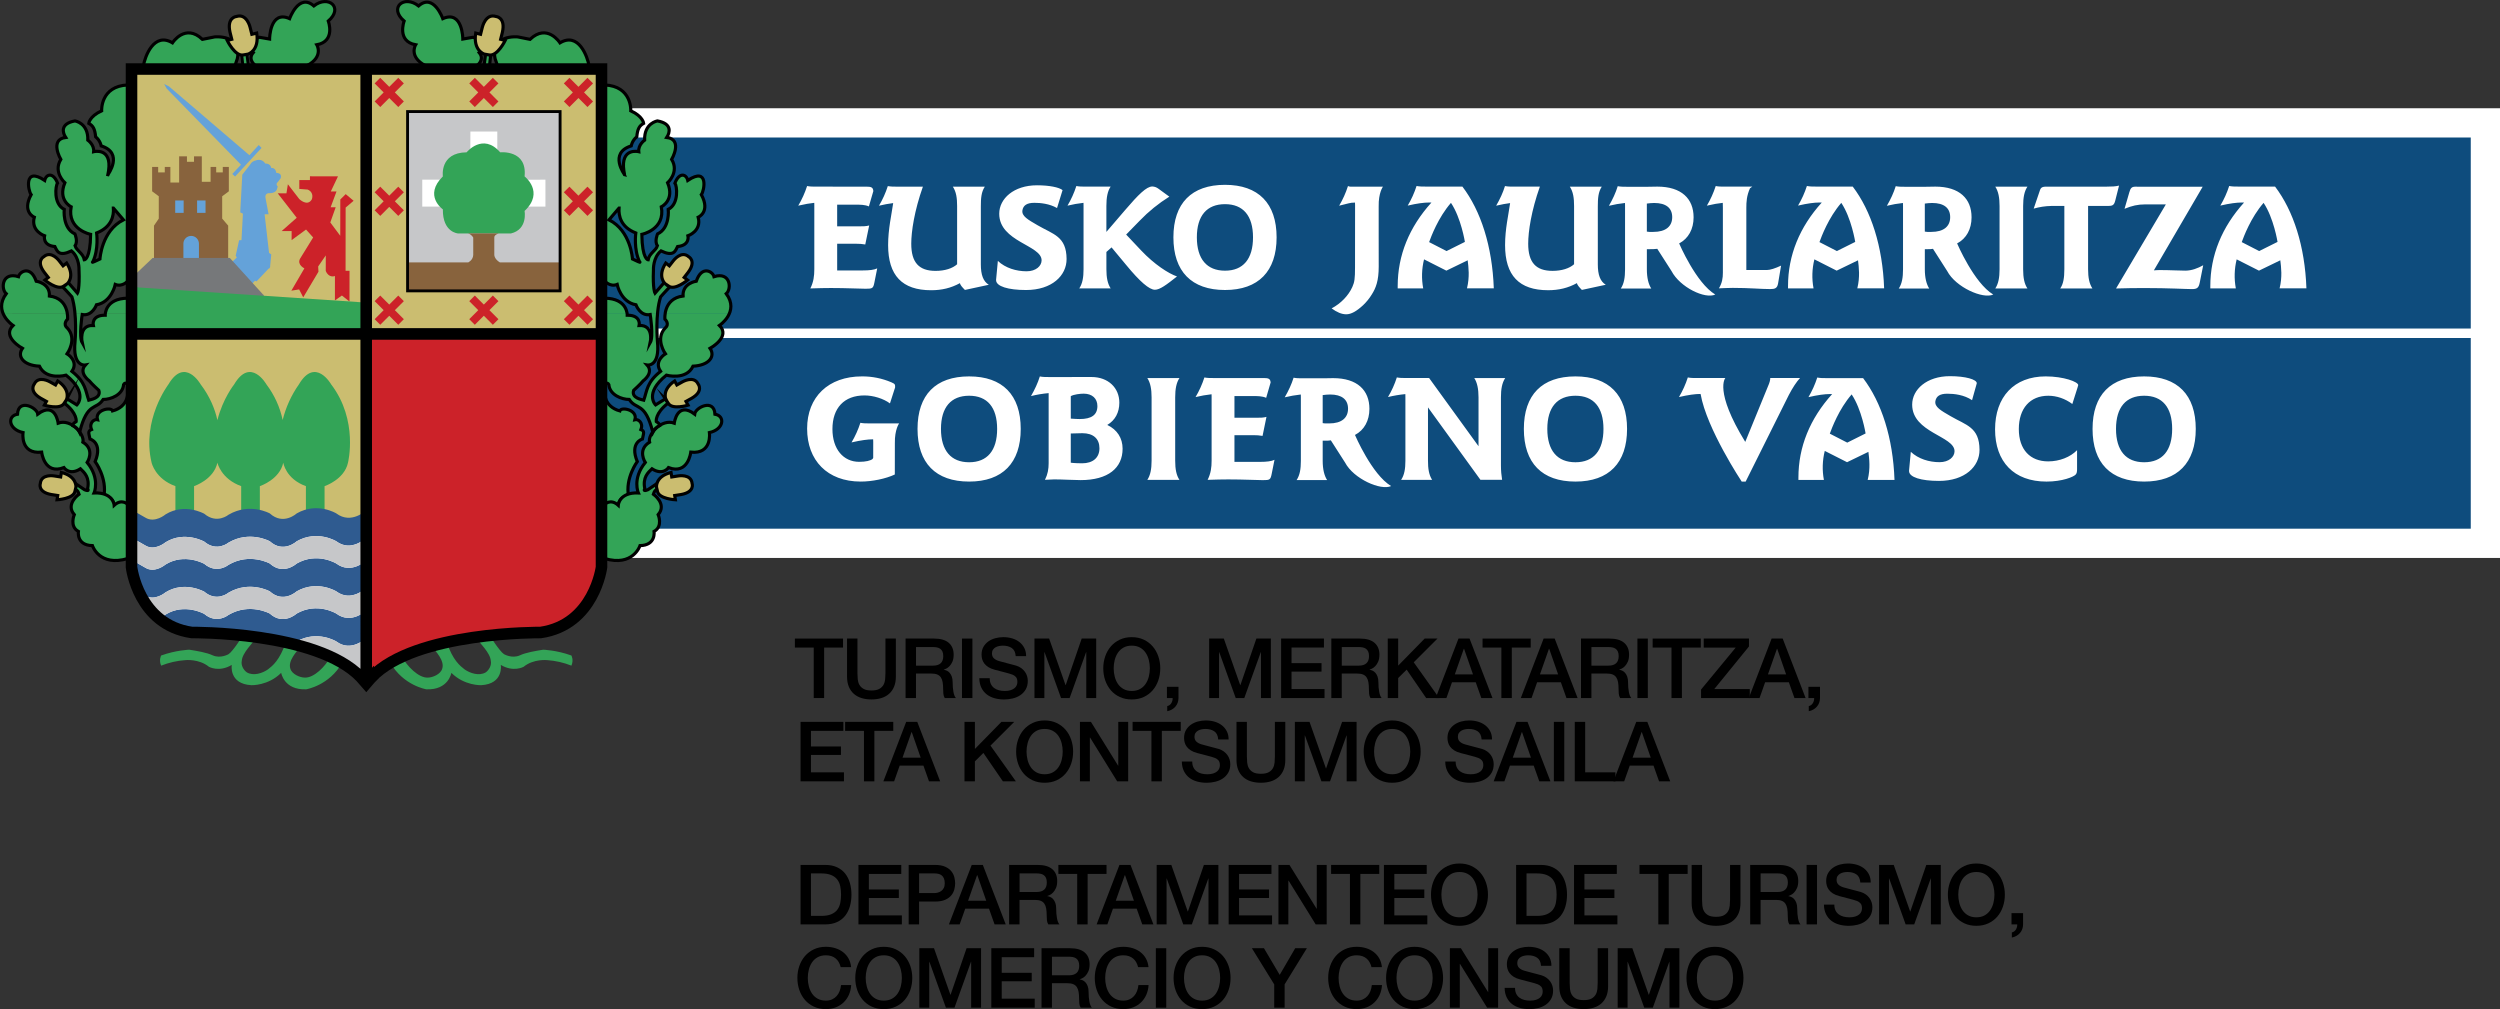 <svg xmlns="http://www.w3.org/2000/svg" id="Capa_2" data-name="Capa 2" viewBox="0 0 2280.82 920.65"><rect x="0" y="0" width="2280.82" height="920.65" fill="#333333" stroke="none"/><defs><style>      .cls-1 {        stroke-width: 10.54px;      }      .cls-1, .cls-2, .cls-3, .cls-4, .cls-5, .cls-6 {        stroke-miterlimit: 33.89;      }      .cls-1, .cls-2, .cls-4, .cls-5, .cls-6 {        stroke: #000;      }      .cls-1, .cls-3, .cls-5, .cls-6 {        fill: none;      }      .cls-2, .cls-4, .cls-7, .cls-8, .cls-9, .cls-10, .cls-11, .cls-12, .cls-13, .cls-14, .cls-15, .cls-16 {        fill-rule: evenodd;      }      .cls-2, .cls-4, .cls-6 {        stroke-width: 2.88px;      }      .cls-2, .cls-13 {        fill: #cbbd70;      }      .cls-3 {        stroke: #76787a;        stroke-width: 1.69px;      }      .cls-4, .cls-7 {        fill: #33a457;      }      .cls-8 {        fill: #76787a;      }      .cls-9 {        fill: #88633d;      }      .cls-10 {        fill: #0e4c7d;      }      .cls-11 {        fill: #c6c7c9;      }      .cls-12 {        fill: #cc2229;      }      .cls-14 {        fill: #64a2d9;      }      .cls-15 {        fill: #2f5b90;      }      .cls-16 {        fill: #fff;      }      .cls-5 {        stroke-width: 2.63px;      }    </style></defs><g id="Capa_1-2" data-name="Capa 1"><g><path class="cls-16" d="M463.39,509.03V98.76h1817.43V509.03H463.39Z"></path><path class="cls-10" d="M490.05,125.45h1764.1V482.34H490.05V125.45Z"></path><path class="cls-16" d="M1117.61,168.62c-30.53,0-47.08,16.82-47.08,47.92s16.55,48.04,47.08,48.04,47.07-17.09,47.07-48.04-16.55-47.92-47.07-47.92Zm0,17.64c16.55,0,25.55,10.51,25.55,30.28s-9,30.41-25.55,30.41-25.68-10.64-25.68-30.41c-.01-19.78,9.14-30.28,25.68-30.28Zm815.66-16.94c-3.09,.8-6.86,.95-11.17,.95h-53.95c-3.64,0-5.93,0-6.99,3.1l-5.77,16.96c5.16-1.5,10.49-2.32,15.86-2.43h12.11v57.74c0,7.82-.93,13.46-3.75,17.5h29.34c-2.84-4.31-3.93-9.96-3.93-17.5v-57.74h16.56c5.24,0,6.99,0,8.21-4.85l3.48-13.73Zm16.37,1h-1.57c-3.4,0-4.38,1.48-5.47,5.25l-4.33,14.93c6.83-2.83,12.17-4.03,18.82-4.03h18.88l-45.45,76.72c8.58-.27,17.17-.41,25.76-.4,23,0,37.47,.95,43.32,.95,4.51,0,6.3-.8,7.29-5.93l3.16-15.82c-4.86,2.7-10.47,4.92-16.32,4.92s-13.85-.53-23.46-.53c-2.45,0-2.33,.13-5.24,.27l44.54-76.31h-59.93Zm-691.83,48.2v-30.15c-.26-12.59,3.9-18.07,3.9-18.07h-29.21c-2.68,0-.03,0-2.71-.54-2,6.25-4.7,12.25-8.05,17.9,8.59-2.01,9.83-2.83,14.11-2.83h.35l.08,2.39-.05,56.6c0,10.45-.45,13.53-2.45,17.99-3.51,7.85-10.47,15.08-18.9,19.53,4.76,3.54,9.2,5.4,13.35,5.4,4.46,0,9.4-2.78,15.38-8.31,3.06-2.93,5.69-6.15,7.85-9.69,3.83-6,6.38-12.62,6.38-25.54l-.03-24.67h0Zm244.67-7.22c1.35,.13,2,.27,2.28,.27h3.62c11.45,0,17.22-5.12,17.22-13.46s-5.65-12.93-16.42-12.93c-2.28,0-4.57,.27-6.72,.54v25.58h.01Zm-19.96-26.12c-4.94,.53-9.84,1.38-14.67,2.57,3.5-6.04,6.19-11.84,8.05-17.9,2.68,.54,5.24,.54,7.95,.54h19.86c2.74-.08,5.5-.14,8.31-.14,22.04,0,33.09,11.04,33.09,27.99,0,10.78-4.71,19.39-13.18,23.83,0,0,15.45,36.2,32.96,46.63-9.3,4.38-32.13-6.52-39.95-21.45l-12.97-20.25c-2.22,.25-4.46,.36-6.69,.32h-2.81v18.44c0,7.68,1.47,13.59,4.03,17.5h-27.83c2.97-4.44,3.9-10.09,3.9-17.5v-57.88c0-.92-.03-1.83-.05-2.7Zm273.56,26.12c1.35,.13,2,.27,2.28,.27h3.62c11.45,0,17.22-5.12,17.22-13.46s-5.65-12.93-16.42-12.93c-2.28,0-4.57,.27-6.72,.54v25.58h.01Zm-19.96-26.12c-4.94,.53-9.84,1.38-14.67,2.57,3.5-6.04,6.19-11.84,8.08-17.9,2.68,.54,5.24,.54,7.92,.54h19.86c2.74-.08,5.5-.14,8.31-.14,22.06,0,33.09,11.04,33.09,27.99,0,10.78-4.71,19.39-13.18,23.83,0,0,15.45,36.2,32.98,46.63-9.3,4.38-34.2-6.52-42.05-21.45l-12.94-20.25c-2.56,.27-1.8,.32-4.6,.32h-2.84v18.44c0,7.68,1.49,13.59,4.03,17.5h-27.83c2.97-4.44,3.9-10.09,3.9-17.5v-57.88c-.01-.92-.01-1.83-.06-2.7Zm-976.42-14.9h30.61c4.44,0,6.19,.54,6.46,4.05l-4.06,13.99c-3.63-1.61-7.79-1.61-12.65-1.61h-16.29v19.78h20.47c3.1,0,5.93,0,8.75-.8l-3.58,17.35c-2.75-.48-5.54-.7-8.34-.67h-17.29v24.36h23.35c6.04,0,10.49-.54,13.19-1.89l-2.56,12.79c-1.08,5.51-1.75,5.8-8.08,5.8-4.97,0-17.83-.67-31.54-.67-5.11,0-11.44,.13-18.85,.39,2.97-5.91,3.63-11.44,3.63-17.5v-58.29c0-.78-.01-1.54-.04-2.31-3.86,.39-8.74,1.19-14.62,2.58,3.35-5.65,6.06-11.66,8.08-17.91,2.68,.54,5.24,.54,7.94,.54h15.41v.03h0Zm58.22,0h24.07c-7.81,22.07-10.62,40.92-10.62,52.09,0,17.09,7,24.76,22.19,24.76,8.48,0,15.46-2.28,19.64-6.04v-53.03c0-7.41-.8-13.05-3.9-17.77h29.18c-3.24,4.85-3.63,10.64-3.63,18.04v52.9c0,9.43,2.15,15.47,7.26,18.57l-21.79,4.71c-2.56-2.56-4.18-4.44-4.58-6.19-8.07,4.44-16.55,6.46-26.22,6.46-26.48,0-39.27-13.46-39.27-41.18,0-14.68,3.14-27.79,4.62-38.33-4.36,.56-8.69,1.36-12.96,2.4,3.35-5.65,6.06-11.66,8.07-17.91,2.72,.52,5.27,.52,7.95,.52h0Z"></path><path class="cls-16" d="M1056.86,172.15l9.96,7.26c-9.88,6.17-18.96,13.53-27.03,21.93l-12.37,12.66,13.72,14.54c11.97,12.66,24.88,21,32.68,23.68-9.55,7.55-15.6,12.13-20.17,12.13-5.11,0-13.72-7.41-26.22-22.62l-13.32-16.02-4.71,4.16v15.75c0,7.54,1.08,13.19,3.9,17.5h-28.65c2.96-4.45,3.9-10.09,3.9-17.5v-57.74c0-.97-.03-1.91-.05-2.83-4.91,.54-9.79,1.4-14.59,2.57,3.35-5.65,6.06-11.66,8.08-17.91,2.68,.54,5.24,.54,7.92,.54h23.38c-2.83,4.05-3.9,9.96-3.9,17.63v23.7l17.08-19.92c12.1-14.12,19.49-21.53,24.88-21.53,2,.09,3.92,.8,5.5,2.02h0Zm324.15-1.88h23.85c-7.81,22.07-10.64,40.92-10.64,52.09,0,17.09,7.02,24.76,22.19,24.76,8.48,0,15.47-2.28,19.66-6.04v-53.03c0-7.41-.8-13.05-3.9-17.77h29.18c-3.22,4.85-3.62,10.64-3.62,18.04v52.9c0,9.43,2.15,15.47,7.25,18.57l-21.79,4.71c-2.53-2.56-4.15-4.44-4.57-6.19-8.08,4.44-16.54,6.46-26.21,6.46-26.52,0-39.29-13.46-39.29-41.18,0-14.67,3.14-27.77,4.6-38.3-3.54,.44-7.78,1.19-12.74,2.37,3.5-6.07,6.19-11.85,8.05-17.91,2.71,.52,5.27,.52,7.95,.52h0Zm215.54,1.54c-3.06,6.85-3.32,12.48-3.32,17.74v56.81h18.6c3.09,0,7.81-1.54,13.1-4.03l-2.74,16.28c-.8,4.44-2.84,5.12-7.28,5.12-8.46,0-18.72-1.08-34.05-1.08-4.18,0-8.48,.27-12.65,.4,2.94-4.85,3.62-9.29,3.62-14.27v-59.22c0-1.47-.03-2.96-.1-4.49-3.85,.38-8.69,1.19-14.51,2.57,3.35-5.65,6.06-11.66,8.08-17.91,2.68,.54,5.24,.54,7.92,.54h25.43l-2.11,1.53h0Zm-627.13,1.65c-3.11-2.53-12-4.41-23.35-4.41-21.23,0-34.45,12.23-34.45,25.95,0,25.65,38.66,28.61,38.66,42.49,0,5.12-5.08,10.01-13.7,10.01-9.35,0-19.25-2.91-26.21-9.45l-1.61,17.13v.4c0,5.67,10.99,9.01,27.33,9.01,23.6,0,37.07-13.15,36.98-28.35-.16-20.73-12.18-22.41-26.38-30.69-8.83-5.14-14.88-8.38-13.88-13.83,.78-4.23,3.88-6.68,10.84-6.68,5.85,0,13.81,.84,20.71,4.77l5.05-16.37h0Zm850.93-3.16c2.84,4.31,3.9,10.09,3.9,17.64v57.74c0,7.54-1.06,13.19-3.9,17.5h29.34c-2.84-4.18-3.93-9.83-3.93-17.5v-57.74c0-7.68,1.09-13.48,3.93-17.64h-29.34Zm-481.35,67.18c.79,6.45,1.92,15.19-.64,25.6h24.47c-1.35-38.36-11.83-70.79-28.65-92.86h-33.89c-2.68,0-5.24,0-7.92-.54-2.01,6.25-4.72,12.26-8.08,17.9,8.61-2.02,15.07-2.81,19.38-2.81h2.28c-20.31,22.46-30.8,48.18-30.8,76.18v2.15h23.28c-1.65-8.78-1.39-17.81,.77-26.47l20.36,10.3,19.44-9.44Zm-15.25-52.41c-11.72,13.5-18.13,30.89-19.93,35.81l15.91,8.17,16.72-8.35s-3.42-21.76-12.7-35.63Zm371.36,52.41c.79,6.45,1.92,15.19-.64,25.6h24.47c-1.35-38.36-11.85-70.79-28.65-92.86h-33.89c-2.68,0-5.24,0-7.92-.54-2.02,6.25-4.73,12.25-8.08,17.9,8.59-2.02,15.07-2.81,19.38-2.81h2.28c-20.31,22.46-30.8,48.18-30.8,76.18v2.15h23.28c-1.65-8.78-1.39-17.81,.77-26.47l20.34,10.3,19.47-9.44Zm-15.25-52.41c-11.72,13.5-18.13,30.89-19.93,35.81l15.91,8.17,16.72-8.35s-3.45-21.76-12.7-35.63Zm400.52,52.41c.8,6.45,1.92,15.19-.64,25.6h24.47c-1.35-38.36-11.83-70.79-28.62-92.86h-33.92c-2.68,0-5.24,0-7.92-.54-2.02,6.25-4.73,12.25-8.08,17.9,8.61-2.02,15.07-2.81,19.38-2.81h2.28c-20.28,22.46-30.8,48.18-30.8,76.18v2.15h23.28c-1.64-8.78-1.38-17.8,.77-26.47l20.34,10.3,19.47-9.44h0Zm-15.25-52.41c-11.72,13.5-18.13,30.89-19.93,35.81l15.91,8.17,16.74-8.35s-3.45-21.76-12.72-35.63Zm-627.81,158.33c-30.53,0-47.07,16.82-47.07,47.92s16.54,48.04,47.07,48.04,47.09-17.08,47.09-48.04-16.58-47.92-47.09-47.92Zm0,17.64c16.56,0,25.56,10.51,25.56,30.28s-8.99,30.41-25.56,30.41-25.67-10.64-25.67-30.41,9.12-30.28,25.67-30.28Zm-553.16-17.64c-30.53,0-47.08,16.82-47.08,47.92s16.54,48.04,47.08,48.04,47.07-17.08,47.07-48.04-16.54-47.92-47.07-47.92Zm0,17.64c16.54,0,25.55,10.51,25.55,30.28s-9.01,30.41-25.55,30.41-25.69-10.64-25.69-30.41,9.16-30.28,25.69-30.28Zm918.54-8.56c.32-.92,.58-1.87,.77-2.83,0-3.49-10.26-6.46-24.5-6.46-21.26,0-34.45,12.23-34.45,25.97,0,25.64,38.65,28.61,38.65,42.49,0,5.12-5.07,10.01-13.68,10.01-9.35,0-19.25-2.91-26.21-9.45l-1.6,17.13v.4c0,5.65,11,9.01,27.33,9.01,23.61,0,37.05-13.15,36.96-28.36-.13-20.73-12.18-22.42-26.37-30.69-8.85-5.14-14.86-8.39-13.88-13.83,.79-4.23,3.88-6.68,10.87-6.68,6.38,0,15.28,1,22.57,5.91l3.54-12.63h0Zm-228.67-7.59h-26.24c-2.71,0-5.27,0-7.95-.54-2.01,6.25-4.72,12.26-8.08,17.9,8.61-2.02,15.07-2.83,19.38-2.83l.38,.14c5.42,31.46,37.47,79.8,37.47,79.8h3.62l39.39-79.01c3.5-6.73,6.99-11.98,10.21-15.47h-27.16c0,2.01-.69,4.44-2.02,7.41l-20.8,50.87c-28.62-46.63-18.18-58.26-18.18-58.26h0Zm321.46,8.34c.26-.93,.53-1.62,.53-1.88,0-2.97-13.29-7.95-29.71-7.95-28.81,0-46.16,18.72-46.16,48.33s17.22,47.64,46.94,47.64c14.41,0,24.62-4.29,26.52-6.32,1.19-1.22,1.35-2.84,1.35-5.12v-17.22c-6.19,6.33-16,10.23-26.37,10.23-16.29,0-26.77-10.64-26.77-29.48s10.23-30.41,26.9-30.41c7.68,0,15.47,2.7,21.91,7.54l4.86-15.34Zm60.67-9.83c-30.5,0-47.07,16.82-47.07,47.92s16.56,48.04,47.07,48.04,47.09-17.08,47.09-48.04-16.55-47.92-47.09-47.92Zm0,17.64c16.56,0,25.56,10.51,25.56,30.28s-8.99,30.41-25.56,30.41-25.67-10.64-25.67-30.41,9.12-30.28,25.67-30.28Zm-1160.15,57.74c-1.85,1.48-6.04,2.56-12.18,2.56-14.41,0-24.38-11.58-24.38-29.88,0-19.25,10.69-30.7,29.23-30.7,7.99,0,17.26,2.84,23.25,7.28l4.28-13.32c.24-.46,.39-.97,.43-1.49,0-2.43,0-2.96-3.42-4.44-8.47-3.62-17.6-5.46-26.81-5.4-30.66,0-50.06,18.72-50.06,47.65s18.4,48.31,48.92,48.31c10.41,0,22.83-2.56,31.09-6.46l.04-28.55c-.23-12.61,3.9-18.07,3.9-18.07h-27.42c-2.68,0-5.24,0-7.94-.54-2.01,6.25-4.71,12.26-8.07,17.9,8.61-2.01,15.07-2.83,19.38-2.83h.34l.08,2.39-.03,14.58-.64,1.01h0Zm180.88-36.87c2.43,.27,7.6,.4,8.14,.4,10.76,0,16.15-3.77,16.15-11.85,0-6.86-4.71-11.31-12.5-11.31-3.1,0-9.09,.67-11.78,2.28v20.48h-.01Zm0,40.23c2.56,.4,8.42,.54,10.3,.54,9.95,0,15.86-5.12,15.86-13.73s-5.51-13.73-15.6-13.73c-2.28,0-8.13,.14-10.56,.27v26.65h0Zm-20.18-63.49c-5.44,.48-10.83,1.38-16.12,2.7,3.5-6.06,6.19-11.85,8.08-17.91,2.68,.54,5.24,.54,7.92,.54h17.21c2.84-.05,14.99-.03,21.98-.03,15.34,0,25.42,9.96,25.42,23.41,0,9.01-3.9,16.15-11.02,20.32,9.14,4.32,13.99,12.13,13.99,21.67,0,17.51-13.05,28.66-38.34,28.66-6.32,0-16.74-.66-24.02-.66-1.48,0-4.31,.13-8.47,.39,2.56-5.12,3.36-9.83,3.36-15.07v-64.03h0Zm340.95-13.79l6.16,.03,45.07,62.19v-44.56c0-7.67-1.22-13.59-3.9-17.63h28.25c-2.97,4.58-3.9,10.23-3.9,17.63v62.18c0,4.59,.4,9.01,1.06,13.06h-19.75l-47.87-66.09v48.6c0,7.13,.79,12.78,3.75,17.5h-28.25c2.97-4.45,3.9-10.09,3.9-17.5v-57.75c0-1.02,0-2.01-.05-2.97-5.34,.51-10.63,1.4-15.84,2.68,3.37-5.64,6.08-11.65,8.08-17.91,2.68,.54,5.24,.54,7.92,.54h15.37s0,.01,0,.01Zm-175.52,.03h30.62c4.44,.01,6.19,.54,6.46,4.05l-4.07,14.01c-3.62-1.62-7.79-1.62-12.63-1.62h-16.3v19.79h20.47c3.1,0,5.94,0,8.74-.8l-3.57,17.37c-2.76-.48-5.55-.71-8.35-.67h-17.29v24.36h23.36c6.03,0,10.49-.54,13.18-1.89l-2.56,12.79c-1.09,5.51-1.75,5.77-8.08,5.77-4.95,0-17.83-.67-31.54-.67-5.11,0-11.44,.14-18.83,.4,2.96-5.91,3.63-11.44,3.63-17.5v-58.27c0-.79-.01-1.54-.04-2.31-4.92,.54-9.81,1.4-14.62,2.57,3.35-5.64,6.06-11.65,8.07-17.9,2.7,.53,5.24,.53,7.94,.53h15.42s0,.01,0,.01Zm-75.41,.03c2.83,4.32,3.89,10.1,3.89,17.64v57.74c0,7.54-1.06,13.2-3.89,17.51h29.32c-2.83-4.18-3.9-9.83-3.9-17.51v-57.74c0-7.68,1.08-13.46,3.9-17.64h-29.32Zm160,41.11c1.35,.14,2,.27,2.28,.27h3.64c11.43,0,17.2-5.12,17.2-13.46s-5.63-12.93-16.39-12.93c-2.31,0-4.59,.27-6.74,.54v25.58h.01Zm-19.97-26.12c-4.94,.54-9.84,1.4-14.67,2.57,3.5-6.06,6.19-11.84,8.08-17.9,2.68,.54,5.24,.54,7.92,.54h19.86c2.74-.06,5.5-.14,8.31-.14,22.04,0,33.09,11.05,33.09,28,0,10.78-4.71,19.39-13.18,23.83,0,0,15.45,36.2,32.98,46.63-9.3,4.37-34.2-6.52-42.02-21.46l-12.97-20.25c-2.56,.27-1.8,.32-4.63,.32h-2.81v18.43c0,7.67,1.49,13.59,4.05,17.5h-27.86c2.97-4.44,3.9-10.09,3.9-17.5v-57.87c0-.93,0-1.83-.05-2.7Zm517.83,52.33c.79,6.45,1.92,15.19-.66,25.6h24.47c-1.35-38.36-11.83-70.79-28.65-92.88h-33.89c-2.68,0-5.24,0-7.92-.54-2.02,6.25-4.72,12.25-8.05,17.9,8.59-2.01,15.07-2.81,19.35-2.81h2.28c-20.28,22.48-30.78,48.18-30.78,76.18v2.15h23.25c-1.65-8.78-1.38-17.81,.79-26.47l20.34,10.31,19.47-9.44h0Zm-15.28-52.41c-11.72,13.49-18.11,30.91-19.93,35.8l15.91,8.18,16.74-8.37s-3.45-21.75-12.72-35.62Zm-1204.75-60.11h1771.02v8.64H484.57v-8.64Z"></path><path class="cls-4" d="M551.63,358.27l-2.85-.06v112.88l2.85-.04c2.49-4.62,7.07-5.06,12.13-6.15-.36-13.37,9.71-12.09,9.71-12.09-3.26-16.61,7.94-31.7,7.94-31.7-7.22-17.35,4.7-20.61,4.7-20.61,1.08-5.42,2.22-7.17-1.4-8.61,2.53-6.15-2.53-9.77-5.41-9.04,2.52-9.03-12.72-11.93-13.81-7.95-14.55-3.98-13.85-16.63-13.85-16.63h0Z"></path><path class="cls-4" d="M551.63,460.2l-2.85-.05v49.41h2.85c25.93,7.76,32.27-11.76,32.27-11.76,14.81-.35,12.8-12.94,12.8-12.94,8.38-4.63,3.76-15.33,3.76-15.33,8.38-9.69-4.36-18.66-4.36-18.66,1.58-5.21,3.8-3.74,3.8-3.74-1.13-2.05-.35-6.07-.35-6.07l-8.5,5.75c-5.06,2.02-2.76-.82-2.76-.82-2.17-10.48,3.02-14.9,6.52-18.3,10.12,6.51,15.1-1.08,15.1-1.08,17.98,6.85,20.31-14.09,20.31-14.09,19.79,2.04,16.99-17.85,16.99-17.85,13.31-2.93,14.6-15.2,5.06-16.77-.73-14.54-17.79-6.23-18.51-.09-16.11-12.09-18.61,8.24-18.61,8.24-11.7-4.33-24.41,10.32-22.55,17.37-11.49,6.95-3.9,18.51-3.9,18.51-12.14,14.89-6.3,27.79-6.3,27.79-17.61-.69-18.35,11.24-18.35,11.24-7.03-6.41-12.41-.77-12.41-.77h0ZM387.93,59.83c-15.33-8.24-8.74-18.96-8.74-18.96-17.42-3.24-10.49-21.63-10.49-21.63-14.31-12.4,0-24.18,13.19-13.84,13.67-12.09,22.09,11.61,22.09,11.61,18.12-8.11,18.29,18.61,18.29,18.61l9.21-1.6c19.14,4.32,5.72,13.99,5.72,13.99,5.47,6.59-2.06,11.82-2.06,11.82l.06,3.32h-46.06l-1.21-3.32Zm65.94,.17l-2.17-6.45c-4.68-22.45,20.73-19.88,20.73-19.88l11.12,2.23c15.73-14.95,27.34,3.18,27.34,3.18,17-10.18,25.11,12.65,26.52,20.92-.16,0-.36,3.14-.36,3.14h-83.25l.08-3.14h0Zm-6.15-10.39l-1.43,13.54h-5.06l1.79-13.9,4.7,.36Z"></path><path class="cls-2" d="M441.93,49.38l4.29,.75c7.48,1.54,14.71-13.24,14.71-13.24l-4.18-1.05,1.58-6.33c3.18-13.94-5.97-14.51-5.97-14.51-9.43-2.92-12.35,9.95-12.35,9.95l-1.58,6.33-4.44-1.1c-2.52,16.21,7.92,19.21,7.92,19.21h0Z"></path><path class="cls-7" d="M572.12,285.66c.17,1.15,.16,1.87,.16,1.87,13.03,0,10.86,9.4,10.86,9.4,13.72-.73,10.1,15.81,10.1,15.81,3.22-5.56,0-25.78,0-25.78-2.44,.51-4.99,.04-7.09-1.3h13.72c-1.23,13-.12,25.64-.12,25.64,2.54,23.86-9.4,21.69-9.4,21.69,6.5,7.24-3.61,14.46-3.61,14.46-2.22,2.85-8.66,8.66-8.66,8.66-2.37,7.16,7.91,8.53,9.23,8.92,3.01-8.69,2.65-16.28,15.33-26.26-6.5-9.4,4.38-16,4.38-16,0,0-9.64-13.48-.22-23.5,4.57-3.8-.21-8.11-.21-8.11,0,0-.23-2.33,.27-5.47l58.7-.03c-2.75,6.93-9.2,11.23-9.2,11.23,10.54,10.43-8.6,20.91-8.6,20.91,5.06,7.24-.73,15.54-15.52,16.26-6.2,13.2-24.32,8.2-24.32,8.2-20.66,16.71-9.83,27.13-9.83,27.13l8.92-5.54c1.43,2.15,2.49,3.93,2.49,3.93-12.14,9.3-10.79,16.87-10.79,16.87-.48-.23,3.39,1.61,3.28,3.5-2.83,1.16-5.12,3.32-6.43,6.08-7.26-28.2-14.98-19.78-21.49-29.8-6.93,0-17.85-4.19-18.65-13.58-1.49-2.85-3.85-.16-3.85-.16l-2.84-.05v-64.98h23.38s0-.01,0-.01Z"></path><path class="cls-7" d="M548.77,285.66v-13.63h2.87c16.6,.13,19.86,9.62,20.49,13.68l-23.36-.05h0Zm37.37,0c-4.12-2.58-5.93-7.61-5.93-7.61-13.89-2.45-17.16-18.57-17.16-18.57-6.54,2.61-11.45-3.18-11.45-3.18l-2.83-.04V77.6l2.84-.09c25.14,1.01,23.88,23.57,23.88,23.57,11.13,5.08,11.76,11.44,11.76,11.44-4.02,2.3-5.56,5.05-6.29,12.27-4.33,3.62-5.06,8.31-5.06,8.31-20.82,6.48-6.13,26.21-6.12,26.22-.24-1.13-.45-2.28-.61-3.42-3.23-21.76,13.57-17.55,13.57-17.55-.64-6.37,5.34-10.52,5.34-10.52-.48-15.75,11.76-17.54,11.76-17.54,13.72,2.53,11.21,10.83,8.46,15.06,15.02,1.92,4.45,20.04,4.45,20.04,7.15,11.76-3.7,21.31-3.7,21.31,6.68,16.07-5.72,21.96-5.72,21.96,3.81,20.83-17.79,25.12-17.79,25.12,.31,22.9,5.72,23.23,5.72,23.23,1.28-6.28,7.06-8.07,8.5-12.85-2.89-3.97,.13-10.76,.13-10.76,11.56-5.41,9.75-22.41,9.75-22.41,10.1-5.06,7.9-21.82,6.1-23.99,3.98-10.12,10.34-8.38,11.71-2.44,19.6-13.03,14.95,9.86,12.39,13,8.59,15.9-2.89,20.6-2.89,20.6,3.36,12.65-9.35,16.94-9.35,16.94,0,0,2.13,8.72-9.44,9.81-2.17,4.33-3.61,9.4-15.16,3.98-7.43,6.07-6.86,17.34-6.86,17.34-.73,17.35,1.41,21.24,1.41,21.24l9.07-10.49c4.7,1.18,4.93,4.14,4.93,4.14-4.29,4.45-8.9,9.7-8.9,9.7-1.43,4.5-2.28,9.69-2.78,14.82l-13.72,.04h0Zm20.75,0c.93-5.69,4.34-14.07,16.28-15.63-.64-11.76,12.07-13.51,12.07-13.51,5.08-14.8,15.08-8.83,16.16-4.14,15.16-4.7,16.25,11.21,11.19,15.54,5.03,6.81,4.89,12.89,2.98,17.72l-58.69,.03h0Zm-42.15-95.81l-9.13,10.71c20,10,21.43,35.73,21.43,35.73,9.21,4.45,6.51,2.65,6.51,2.65-5.56-11.44-3.5-26.39-3.5-26.39-13.74-5.37-15.76-15.67-15.3-22.7h0Z"></path><path class="cls-6" d="M569.8,159.35c-.24-1.13-.45-2.28-.61-3.42-3.23-21.76,13.57-17.55,13.57-17.55-.64-6.37,5.34-10.52,5.34-10.52-.48-15.75,11.76-17.54,11.76-17.54,13.72,2.53,11.21,10.83,8.46,15.06,15.02,1.92,4.45,20.04,4.45,20.04,7.15,11.76-3.7,21.31-3.7,21.31,6.68,16.07-5.72,21.96-5.72,21.96,3.81,20.83-17.79,25.12-17.79,25.12,.31,22.9,5.72,23.23,5.72,23.23,1.28-6.28,7.06-8.07,8.5-12.85-2.89-3.97,.13-10.76,.13-10.76,11.56-5.41,9.75-22.41,9.75-22.41,10.1-5.06,7.9-21.82,6.1-23.99,3.98-10.12,10.34-8.38,11.71-2.44,19.6-13.03,14.95,9.86,12.39,13,8.59,15.9-2.89,20.6-2.89,20.6,3.36,12.65-9.35,16.94-9.35,16.94,0,0,2.13,8.72-9.44,9.81-2.17,4.33-3.61,9.4-15.16,3.98-7.43,6.07-6.86,17.34-6.86,17.34-.73,17.35,1.41,21.24,1.41,21.24l9.07-10.49c4.7,1.18,4.93,4.14,4.93,4.14-4.29,4.45-8.9,9.7-8.9,9.7-5.06,15.91-2.89,40.48-2.89,40.48,2.54,23.86-9.4,21.69-9.4,21.69,6.5,7.24-3.61,14.46-3.61,14.46-2.22,2.85-8.66,8.66-8.66,8.66-2.37,7.16,7.91,8.53,9.23,8.92,3.01-8.69,2.65-16.28,15.33-26.26-6.5-9.4,4.38-16,4.38-16,0,0-9.64-13.48-.22-23.5,4.57-3.8-.21-8.11-.21-8.11,0,0-1.88-18.74,16.55-21.13-.64-11.76,12.07-13.51,12.07-13.51,5.08-14.8,15.08-8.83,16.16-4.14,15.16-4.7,16.25,11.21,11.19,15.54,12.28,16.63-6.21,28.97-6.21,28.97,10.54,10.43-8.6,20.91-8.6,20.91,5.06,7.24-.73,15.54-15.52,16.26-6.2,13.2-24.32,8.2-24.32,8.2-20.66,16.71-9.83,27.13-9.83,27.13l8.92-5.54c1.43,2.15,2.49,3.93,2.49,3.93-12.14,9.3-10.79,16.87-10.79,16.87-.48-.23,3.39,1.61,3.28,3.5-2.83,1.16-5.12,3.32-6.43,6.08-7.26-28.2-14.98-19.78-21.49-29.8-6.93,0-17.85-4.19-18.65-13.58-1.49-2.85-3.85-.16-3.85-.16l-2.84-.05v-78.62h2.87c21.13,.17,20.63,15.51,20.63,15.51,13.03,0,10.86,9.4,10.86,9.4,13.72-.73,10.1,15.81,10.1,15.81,3.22-5.56,0-25.78,0-25.78-9.21,1.74-13.02-8.91-13.02-8.91-13.89-2.45-17.16-18.57-17.16-18.57-6.54,2.61-11.45-3.18-11.45-3.18l-2.83-.04V77.6l2.84-.09c25.14,1.01,23.88,23.57,23.88,23.57,11.13,5.08,11.76,11.44,11.76,11.44-4.02,2.3-5.56,5.05-6.29,12.27-4.33,3.62-5.06,8.31-5.06,8.31-20.78,6.51-6.08,26.22-6.07,26.25h0Zm-5.06,30.5l-9.13,10.71c20,10,21.43,35.73,21.43,35.73,9.21,4.45,6.51,2.65,6.51,2.65-5.56-11.44-3.5-26.39-3.5-26.39-13.74-5.37-15.76-15.67-15.3-22.7h0Z"></path><path class="cls-2" d="M606.88,258.87l3.29,2.22c5.64,4.05,17.11-5.56,17.11-5.56l-3.09-2.41,3.64-4.68c7.81-10.4,.42-14.27,.42-14.27-6.74-5.93-13.93,3.68-13.93,3.68l-3.64,4.68-3.28-2.57c-8.09,12.55-.52,18.91-.52,18.91h0Zm.77,105.89l2.17,3.32c3.61,5.93,17.91,1.57,17.91,1.57l-1.89-3.42,5.17-2.87c11.24-6.52,5.94-12.97,5.94-12.97-3.9-8.09-14.27-2.06-14.27-2.06l-5.17,2.88-2.02-3.64c-12.31,8.38-7.83,17.2-7.83,17.2h0Zm-8.68,79.74l.89,3.86c1.36,6.81,16.3,7.61,16.3,7.61l-.61-3.88,5.85-.91c12.8-2.3,10.01-10.16,10.01-10.16-.89-8.94-12.7-6.81-12.7-6.81l-5.85,.93-.65-4.11c-14.45,3.63-13.26,13.45-13.26,13.45h0Z"></path><path class="cls-4" d="M116.58,358.27l3.41-.06v112.88l-3.41-.04c-2.49-4.62-7.07-5.06-12.13-6.15,.36-13.37-9.71-12.09-9.71-12.09,3.26-16.61-7.94-31.7-7.94-31.7,7.22-17.35-4.7-20.61-4.7-20.61-1.09-5.42-2.2-7.17,1.4-8.61-2.53-6.15,2.53-9.77,5.41-9.04-2.53-9.03,12.71-11.93,13.8-7.95,14.57-3.98,13.86-16.63,13.86-16.63h0Z"></path><path class="cls-4" d="M116.58,460.2l3.41-.05v49.41h-3.41c-25.93,7.76-32.26-11.76-32.26-11.76-14.81-.35-12.79-12.94-12.79-12.94-8.38-4.63-3.76-15.33-3.76-15.33-8.38-9.69,4.34-18.66,4.34-18.66-1.6-5.21-3.79-3.74-3.79-3.74,1.13-2.05,.35-6.07,.35-6.07l8.5,5.75c5.06,2.02,2.75-.82,2.75-.82,2.17-10.48-3.01-14.9-6.52-18.3-10.13,6.51-15.1-1.08-15.1-1.08-17.98,6.85-20.31-14.09-20.31-14.09-19.79,2.04-16.98-17.85-16.98-17.85-13.32-2.93-14.6-15.2-5.06-16.77,.73-14.54,17.78-6.23,18.51-.09,16.11-12.09,18.6,8.24,18.6,8.24,11.7-4.33,24.42,10.32,22.57,17.37,11.48,6.95,3.89,18.51,3.89,18.51,12.14,14.89,6.3,27.79,6.3,27.79,17.63-.69,18.35,11.24,18.35,11.24,7.02-6.41,12.4-.77,12.4-.77h0ZM280.27,59.83c15.33-8.24,8.75-18.96,8.75-18.96,17.42-3.24,10.48-21.63,10.48-21.63,14.31-12.4,0-24.18-13.19-13.84-13.67-12.09-22.09,11.61-22.09,11.61-18.12-8.11-18.27,18.61-18.27,18.61l-9.22-1.6c-19.14,4.32-5.72,13.99-5.72,13.99-5.46,6.59,2.08,11.82,2.08,11.82l-.06,3.32h46.04l1.21-3.32Zm-65.93,.17l2.17-6.45c4.68-22.45-20.71-19.88-20.71-19.88l-11.13,2.23c-15.72-14.95-27.33,3.18-27.33,3.18-17-10.18-25.11,12.65-26.54,20.92,.16,0,.38,3.14,.38,3.14h83.25l-.09-3.14Z"></path><path class="cls-7" d="M220.49,49.61l1.43,13.54h5.06l-1.8-13.9-4.68,.36Z"></path><path class="cls-5" d="M220.49,49.61l1.43,13.54h5.06l-1.8-13.9-4.68,.36Z"></path><path class="cls-2" d="M226.28,49.38l-4.31,.75c-7.47,1.54-14.71-13.24-14.71-13.24l4.18-1.05-1.58-6.33c-3.19-13.94,5.97-14.51,5.97-14.51,9.43-2.92,12.35,9.95,12.35,9.95l1.58,6.33,4.45-1.1c2.53,16.21-7.92,19.21-7.92,19.21h0Z"></path><path class="cls-7" d="M2.62,285.66c2.75,6.93,9.21,11.23,9.21,11.23-10.54,10.43,8.6,20.91,8.6,20.91-5.06,7.24,.71,15.54,15.52,16.26,6.21,13.2,24.33,8.2,24.33,8.2,20.65,16.71,9.82,27.13,9.82,27.13l-8.92-5.54c-1.43,2.15-2.49,3.93-2.49,3.93,12.14,9.3,10.79,16.87,10.79,16.87,.47-.23-3.39,1.61-3.29,3.5,2.83,1.15,5.12,3.32,6.42,6.08,7.26-28.2,14.98-19.78,21.5-29.8,6.93,0,17.83-4.19,18.64-13.58,1.49-2.85,3.86-.16,3.86-.16l3.4-.05v-64.98h-23.9c-.18,1.15-.16,1.87-.16,1.87-13.03,0-10.87,9.4-10.87,9.4-13.73-.73-10.12,15.81-10.12,15.81-3.22-5.56,0-25.78,0-25.78,2.45,.51,5,.04,7.11-1.3h-13.73c1.25,13,.12,25.64,.12,25.64-2.54,23.86,9.39,21.69,9.39,21.69-6.51,7.24,3.61,14.46,3.61,14.46,2.23,2.85,8.66,8.66,8.66,8.66,2.39,7.16-7.91,8.53-9.22,8.92-3.02-8.69-2.66-16.28-15.34-26.26,6.5-9.4-4.38-16-4.38-16,0,0,9.64-13.48,.22-23.5-4.58-3.8,.21-8.11,.21-8.11,0,0,.23-2.33-.27-5.47l-58.7-.04h0Z"></path><path class="cls-7" d="M61.33,285.66c-.93-5.69-4.34-14.07-16.28-15.63,.64-11.76-12.07-13.51-12.07-13.51-5.1-14.8-15.08-8.83-16.16-4.14-15.17-4.7-16.25,11.21-11.19,15.54-5.03,6.81-4.9,12.89-3,17.72l58.7,.03h0Zm20.74,0c4.12-2.58,5.93-7.61,5.93-7.61,13.89-2.45,17.16-18.57,17.16-18.57,6.54,2.61,11.45-3.18,11.45-3.18l3.39-.04V77.6l-3.4-.09c-25.14,1.01-23.89,23.57-23.89,23.57-11.12,5.08-11.75,11.44-11.75,11.44,4.01,2.3,5.56,5.05,6.28,12.27,4.33,3.62,5.06,8.31,5.06,8.31,20.83,6.48,6.15,26.21,6.13,26.22,.25-1.21,.44-2.35,.61-3.42,3.22-21.76-13.57-17.55-13.57-17.55,.62-6.37-5.34-10.52-5.34-10.52,.47-15.75-11.76-17.54-11.76-17.54-13.72,2.53-11.19,10.83-8.44,15.06-15.03,1.92-4.45,20.04-4.45,20.04-7.15,11.76,3.71,21.31,3.71,21.31-6.68,16.07,5.72,21.96,5.72,21.96-3.81,20.83,17.79,25.12,17.79,25.12-.31,22.9-5.72,23.23-5.72,23.23-1.3-6.28-7.06-8.07-8.5-12.85,2.88-3.97-.13-10.76-.13-10.76-11.57-5.41-9.75-22.41-9.75-22.41-10.12-5.06-7.91-21.82-6.1-23.99-3.98-10.12-10.34-8.38-11.72-2.44-19.61-13.03-14.95,9.86-12.37,13-8.59,15.9,2.88,20.6,2.88,20.6-3.35,12.65,9.35,16.94,9.35,16.94,0,0-2.13,8.72,9.43,9.81,2.17,4.33,3.62,9.4,15.16,3.98,7.44,6.07,6.86,17.34,6.86,17.34,.73,17.35-1.4,21.24-1.4,21.24l-9.05-10.49c-4.71,1.18-4.93,4.14-4.93,4.14,4.28,4.45,8.9,9.7,8.9,9.7,1.43,4.5,2.28,9.69,2.78,14.82l13.7,.04h0Zm37.92,0v-13.63h-3.42c-16.59,.13-19.84,9.62-20.48,13.68l23.9-.05Zm-16.52-95.81l9.13,10.71c-20,10-21.43,35.73-21.43,35.73-9.22,4.45-6.51,2.65-6.51,2.65,5.56-11.44,3.5-26.39,3.5-26.39,13.73-5.37,15.77-15.67,15.3-22.7h0Z"></path><path class="cls-6" d="M98.42,159.35c.25-1.21,.44-2.35,.61-3.42,3.22-21.76-13.57-17.55-13.57-17.55,.62-6.37-5.34-10.52-5.34-10.52,.47-15.75-11.76-17.54-11.76-17.54-13.72,2.53-11.19,10.83-8.44,15.06-15.03,1.92-4.45,20.04-4.45,20.04-7.15,11.76,3.71,21.31,3.71,21.31-6.68,16.07,5.72,21.96,5.72,21.96-3.81,20.83,17.79,25.12,17.79,25.12-.31,22.9-5.72,23.23-5.72,23.23-1.3-6.28-7.06-8.07-8.5-12.85,2.88-3.97-.13-10.76-.13-10.76-11.57-5.41-9.75-22.41-9.75-22.41-10.12-5.06-7.91-21.82-6.1-23.99-3.98-10.12-10.34-8.38-11.72-2.44-19.61-13.03-14.95,9.86-12.37,13-8.59,15.9,2.88,20.6,2.88,20.6-3.35,12.65,9.35,16.94,9.35,16.94,0,0-2.13,8.72,9.43,9.81,2.17,4.33,3.62,9.4,15.16,3.98,7.44,6.07,6.86,17.34,6.86,17.34,.73,17.35-1.4,21.24-1.4,21.24l-9.05-10.49c-4.71,1.18-4.93,4.14-4.93,4.14,4.28,4.45,8.9,9.7,8.9,9.7,5.07,15.91,2.89,40.48,2.89,40.48-2.54,23.86,9.39,21.69,9.39,21.69-6.51,7.24,3.61,14.46,3.61,14.46,2.23,2.85,8.66,8.66,8.66,8.66,2.39,7.16-7.91,8.53-9.22,8.92-3.02-8.69-2.66-16.28-15.34-26.26,6.5-9.4-4.38-16-4.38-16,0,0,9.64-13.48,.22-23.5-4.58-3.8,.21-8.11,.21-8.11,0,0,1.89-18.74-16.55-21.13,.64-11.76-12.07-13.51-12.07-13.51-5.1-14.8-15.08-8.83-16.16-4.14-15.17-4.7-16.25,11.21-11.19,15.54-12.28,16.63,6.21,28.97,6.21,28.97-10.58,10.43,8.56,20.91,8.56,20.91-5.06,7.24,.71,15.54,15.52,16.26,6.21,13.2,24.33,8.2,24.33,8.2,20.65,16.71,9.82,27.13,9.82,27.13l-8.92-5.54c-1.43,2.15-2.49,3.93-2.49,3.93,12.14,9.3,10.79,16.87,10.79,16.87,.47-.23-3.39,1.61-3.29,3.5,2.83,1.15,5.12,3.32,6.42,6.08,7.26-28.2,14.98-19.78,21.5-29.8,6.93,0,17.83-4.19,18.64-13.58,1.49-2.85,3.86-.16,3.86-.16l3.4-.05v-78.62h-3.42c-21.13,.17-20.62,15.51-20.62,15.51-13.03,0-10.87,9.4-10.87,9.4-13.73-.73-10.12,15.81-10.12,15.81-3.22-5.56,0-25.78,0-25.78,9.22,1.74,13.03-8.91,13.03-8.91,13.89-2.45,17.16-18.57,17.16-18.57,6.54,2.61,11.45-3.18,11.45-3.18l3.39-.04V77.6l-3.4-.09c-25.14,1.01-23.89,23.57-23.89,23.57-11.12,5.08-11.75,11.44-11.75,11.44,4.01,2.3,5.56,5.05,6.28,12.27,4.33,3.62,5.06,8.31,5.06,8.31,20.83,6.51,6.13,26.22,6.12,26.25h0Zm5.05,30.5l9.13,10.71c-20,10-21.43,35.73-21.43,35.73-9.22,4.45-6.51,2.65-6.51,2.65,5.56-11.44,3.5-26.39,3.5-26.39,13.73-5.37,15.77-15.67,15.3-22.7h0Z"></path><path class="cls-2" d="M61.34,258.87l-3.29,2.22c-5.64,4.05-17.11-5.56-17.11-5.56l3.09-2.41-3.64-4.68c-7.81-10.4-.42-14.27-.42-14.27,6.76-5.93,13.93,3.68,13.93,3.68l3.64,4.68,3.28-2.57c8.08,12.55,.52,18.91,.52,18.91h0Zm-.78,105.89l-2.17,3.32c-3.61,5.93-17.92,1.57-17.92,1.57l1.89-3.42-5.17-2.87c-11.24-6.52-5.94-12.97-5.94-12.97,3.9-8.09,14.25-2.06,14.25-2.06l5.17,2.88,2.02-3.64c12.35,8.38,7.86,17.2,7.86,17.2Zm8.68,79.74l-.91,3.86c-1.35,6.81-16.29,7.61-16.29,7.61l.61-3.88-5.86-.91c-12.8-2.3-10.01-10.16-10.01-10.16,.89-8.94,12.7-6.81,12.7-6.81l5.86,.93,.65-4.11c14.46,3.63,13.26,13.45,13.26,13.45h0Z"></path><path class="cls-13" d="M175.02,577.05s114.03-1.19,154.21,40.8l4.9,5.6V304.62h214.64V63H119.99v454.38s5.99,52.59,55.03,59.67h0Z"></path><path class="cls-7" d="M258.43,422.13c-3.32,15.47-21.37,21.39-21.37,21.39v24.88h-17.02v-24.88c-18.49-6.64-21.71-21.39-21.71-21.39-3.32,15.47-21.28,21.39-21.28,21.39v24.88h-17.02v-24.88c-18.48-6.64-21.71-21.39-21.71-21.39-9.39-39.04,15.32-71.42,15.32-71.42,15.03-25.45,29.45,0,29.45,0,8.21,10.78,12.96,22.18,15.25,32.62,4.86-19.57,15.28-32.62,15.28-32.62,15.03-25.45,29.45,0,29.45,0,7.26,9.6,12.32,20.68,14.81,32.45,2.9-11.63,7.91-22.64,14.8-32.45,15.03-25.45,29.47,0,29.47,0,25.01,32.83,15.32,71.42,15.32,71.42-3.32,15.47-21.37,21.39-21.37,21.39v24.88h-17.02v-24.88c-18.47-6.63-20.65-21.39-20.65-21.39h0Z"></path><path class="cls-15" d="M334.14,465.46s-13.46,13.35-27.33,2.94c0,0-17.34-10.7-36.11,0,0,0-12.14,11.27-24.56,0,0,0-18.2-10.13-37.56,1.15,0,0-10.69,8.96-22.24-.86,0,0-17.91-10.12-35.25,.57,0,0-9.82,8.38-18.49,2.97l-12.58-7.19v52.32s5.99,52.59,55.03,59.67c0,0,114.03-1.19,154.21,40.8l4.9,5.6v-158h-.01Z"></path><path class="cls-16" d="M334.14,511.16s-13.46,13.35-27.33,2.94c0,0-17.34-10.7-36.11,0,0,0-12.14,11.28-24.56,0,0,0-18.2-10.12-37.56,1.15,0,0-10.69,8.96-22.24-.87,0,0-17.91-10.1-35.25,.58,0,0-9.82,8.38-18.49,2.97l-12.58-7.22v-20.21l12.58,7.17c8.66,5.42,18.49-2.97,18.49-2.97,17.34-10.69,35.25-.57,35.25-.57,11.56,9.83,22.24,.86,22.24,.86,19.36-11.27,37.56-1.15,37.56-1.15,12.43,11.27,24.56,0,24.56,0,18.77-10.7,36.11,0,36.11,0,13.86,10.41,27.33-3.28,27.33-3.28v20.6Zm-207.19,28.95l5.63,3.26c8.66,5.42,18.49-2.96,18.49-2.96,17.34-10.73,35.25-.6,35.25-.6,11.56,9.86,22.24,.88,22.24,.88,19.36-11.3,37.56-1.17,37.56-1.17,12.43,11.26,24.56,0,24.56,0,18.77-10.7,36.11,0,36.11,0,13.86,10.41,27.33-3.28,27.33-3.28v20.6s-13.46,13.32-27.33,2.92c0,0-17.34-10.69-36.11,0,0,0-12.14,11.3-24.56,0,0,0-18.2-10.09-37.56,1.17,0,0-10.69,8.96-22.24-.87,0,0-17.91-10.1-35.25,.6,0,0-2.3,2.01-5.67,3.44-1.71-1-5.68-3.88-10.08-9.69-3.49-4.66-6.98-9.77-8.38-14.29Zm207.19,83.36l-4.9-5.6c-3.24-3.89-12.54-10.86-23.55-16.76-12.54-5.8-25.6-10.37-39.01-13.67,2.5-1.32,4.02-2.22,4.02-2.22,18.77-10.7,36.11,0,36.11,0,13.86,10.41,27.33-3.28,27.33-3.28v41.53h.01Z"></path><path class="cls-14" d="M211.83,238.91l4.2-4.02-1.01-1.6,3.11-14.09,2.18-.14,1.3-24.15-2.45-1.15,1.88-34.4,7.22-9.25s1.15-2.89,5.19-3.76c0,0,5.36-2.31,8.52,2.88,0,0,4.77-.43,5.5,4.05,0,0,3.9-.73,4.62,4.49,0,0,5.49-.29,4.05,4.77l-2.59,3.46s-2.61,1.74-.14,4.2l-.87,2.74s-1.15,3.48-6.78,3.32c0,0-4.05-.43-3.62,3.9l2.89,15.33h-3.62l4.05,35.28,2.02,1.3-1.01,10.56s.43,1.88-1.58,2.61l-10.84,11.48-1.44-.57-2.62,2.67-18.14-19.91h0Z"></path><path class="cls-9" d="M192.12,165.85v-13.58h5.11v4.99h6.02v-4.99h5.53v22.26l-6.08,4.54v20.36l5.47,6.43v30.28h-67.69v-30.28l4.38-6.43v-20.36l-6.07-4.54v-22.26h5.51v4.99h6.03v-4.99h5.11v14.29h7.99v-23.94h7.13v4.99h6.43v-4.99h7.13v23.23h7.99Z"></path><path class="cls-14" d="M159.85,182.9h7.7v11.28h-7.7v-11.28Zm19.96,0h7.7v11.28h-7.7v-11.28Zm-12.49,53.24v-13.83c0-3.92,3.18-7.09,7.09-7.09s7.09,3.18,7.09,7.09v13.83h-14.19Z"></path><path class="cls-16" d="M239.83,269.77l-30.56-33.63h-69.62l-19.66,18.62v7.08l119.84,7.92Z"></path><path class="cls-3" d="M239.83,269.77l-30.56-33.63h-69.62l-19.66,18.62v7.08l119.84,7.92Z"></path><path class="cls-8" d="M239.83,269.77l-30.56-33.63h-69.62l-19.66,18.62v7.08l119.84,7.92Z"></path><path class="cls-7" d="M312.18,604.69c-11.85,20.8-32.83,24.19-32.83,24.19-20.26,.82-22.83-15.03-22.83-15.03-11.85,11.85-27.16,11.26-27.16,11.26-20.8-1.17-17.91-18.51-17.91-18.51-11.56,6.95-20.8,1.74-20.8,1.74-9.25-7.52-21.67-6.08-21.67-6.08-7.53,.53-14.94,2.22-21.96,5.02-2.31-5.19,0-9.25,0-9.25,13.58-4.92,25.71-5.29,25.71-5.29,7.15,1.13,15.9,2.59,21.39,5.17,7.22,3.18,14.45-1.13,14.45-1.13,4.05-2.62,13.05-17.06,13.05-17.06,4.09,.44,6.95,.74,12.43,1.66-3.33,5.37-13.05,14.09-13.49,21.59-.87,4.06,1.72,8.38,4.62,10.43,6.08,3.61,14.46,.73,19.35-2.75,4.05-3.16,10.69-8.29,16.19-24.62,4.45,.99,9.53,2.2,13.92,3.41-3.84,4.75-12.2,13.44-9.73,20.62,1.44,5.07,8.79,8.12,13.14,8.12,8.26,.42,18.75-9.99,23.51-19.08,.03,0,7.02,3.44,10.64,5.58h0Zm43.97,0c11.84,20.8,32.83,24.19,32.83,24.19,20.26,.82,22.83-15.03,22.83-15.03,11.84,11.85,27.16,11.26,27.16,11.26,20.8-1.17,17.91-18.51,17.91-18.51,11.57,6.95,20.8,1.74,20.8,1.74,9.25-7.52,21.66-6.08,21.66-6.08,7.53,.53,14.94,2.22,21.96,5.02,2.32-5.19,0-9.25,0-9.25-13.58-4.92-25.71-5.29-25.71-5.29-7.15,1.13-15.9,2.59-21.37,5.17-7.22,3.18-14.45-1.13-14.45-1.13-4.05-2.62-13.05-17.06-13.05-17.06-4.09,.44-8.09,1.19-12.43,1.82,3.33,5.34,13.05,13.93,13.49,21.44,.87,4.06-1.72,8.38-4.62,10.43-6.08,3.61-14.46,.73-19.36-2.75-4.05-3.16-10.69-8.29-16.17-24.62-4.45,.99-9.53,2.2-13.92,3.41,3.84,4.75,12.2,13.44,9.73,20.62-1.44,5.07-8.81,8.12-13.15,8.12-8.25,.42-19.01-10.31-23.77-19.43-3.47,1.94-6.93,3.92-10.36,5.93Z"></path><path class="cls-12" d="M334.14,623.46l4.81-5.6c40.17-42,154.2-40.8,154.2-40.8,49.04-7.08,55.63-59.67,55.63-59.67v-212.76h-214.64v318.84Z"></path><path class="cls-16" d="M371.85,101.79h139.14v163.59h-139.14V101.79Z"></path><path class="cls-11" d="M371.85,101.79h139.14v163.59h-139.14V101.79Z"></path><path class="cls-16" d="M429.15,119.97h24.55v44.1l43.92-.14v24.58h-112.38v-24.58h43.81l.1-43.95Z"></path><path class="cls-7" d="M417.89,212.99h48.26c15.59-3.76,12.43-20.53,12.43-20.53,18.49-17.35,0-31.52,0-31.52,2.59-24.58-22.24-21.97-22.24-21.97-15.89-18.21-30.63,0-30.63,0-24.85,.29-21.67,21.97-21.67,21.97-17.91,17.64,0,30.08,0,30.08-.3,21.1,13.86,21.97,13.86,21.97Z"></path><path class="cls-9" d="M431.75,232.46v-15.65s-1.3-2.87-4.76-3.88h28.03s-4.33,1.28-4.05,3.88v15.65s-.16,3.76,5.06,6.94h54.98v25.98h-139.15v-25.98h55.32s4.44-2.04,4.58-6.94h0Z"></path><path class="cls-12" d="M282.76,164.28h-9.69s0,8.08,0,8.08l7.65,.6c6.34,2.75,3.74,8.96,3.74,8.96-4.05,6.94-11.41-.31-11.41-.31l-10.41-13.49-1.31,8.24h-7.95s17.33,22.32,17.33,22.32l-13.75,12.13h9.1s-.01,8.26-.01,8.26l13.16-9.66,6.48,7.24-12.02,19.49c-2.76,5.49,4.03,8.68,4.03,8.68l-11.88,20.36,7.08-1.14,3.75,7.24,13.9-23.4-.27-4.77,6.95-10.1-.03,14.16c2.89,6.95,8.38,4.64,8.38,4.64l-.03,22.3,6.37-4.5,6.93,5.45,.04-27.99h-3.61s.06-57.69,.06-57.69l7.28-6.2-7.22-6.08-4.92,4.9-.05,33.1-9.08-12.15,4.93-13.88h-4.62l5.37-14.42h-5.2l6.52-13.76-25.56-.05-.04,3.46h0Zm59.04-88.19l5.1-5.1,8.22,8.24,8.22-8.24,5.1,5.1-8.22,8.22,8.22,8.24-5.1,5.1-8.22-8.24-8.22,8.24-5.1-5.1,8.22-8.24-8.22-8.22Zm0,99.32l5.1-5.1,8.22,8.22,8.22-8.22,5.1,5.1-8.22,8.24,8.22,8.22-5.1,5.11-8.22-8.24-8.22,8.24-5.1-5.11,8.22-8.24-8.22-8.22Zm0,99.34l5.1-5.11,8.22,8.24,8.22-8.24,5.1,5.11-8.22,8.22,8.22,8.24-5.1,5.1-8.22-8.24-8.22,8.24-5.1-5.1,8.22-8.24-8.22-8.22Zm172.61-198.66l5.1-5.1,8.21,8.24,8.22-8.24,5.1,5.1-8.21,8.22,8.21,8.24-5.1,5.1-8.22-8.24-8.21,8.24-5.1-5.1,8.22-8.24-8.22-8.22Zm0,99.32l5.1-5.1,8.21,8.22,8.22-8.22,5.1,5.1-8.21,8.24,8.21,8.22-5.1,5.11-8.22-8.24-8.21,8.24-5.1-5.11,8.22-8.24-8.22-8.22Zm0,99.34l5.1-5.11,8.21,8.24,8.22-8.24,5.1,5.11-8.21,8.22,8.21,8.24-5.1,5.1-8.22-8.24-8.21,8.24-5.1-5.1,8.22-8.24-8.22-8.22Zm-86.3-198.66l5.08-5.1,8.22,8.24,8.22-8.24,5.1,5.1-8.22,8.22,8.22,8.24-5.1,5.1-8.22-8.24-8.22,8.24-5.08-5.1,8.21-8.24-8.21-8.22Zm0,198.66l5.08-5.11,8.22,8.24,8.22-8.24,5.1,5.11-8.22,8.22,8.22,8.24-5.1,5.1-8.22-8.24-8.22,8.24-5.08-5.1,8.21-8.24-8.21-8.22Z"></path><path class="cls-5" d="M371.85,101.79h139.14v163.59h-139.14V101.79Z"></path><path class="cls-14" d="M154.05,78.74l-4.31-2.08,2.26,4.07,67.87,69.53-7.98,8.48,2.58,2.31,24.16-26.1-2.58-2.63-8.5,9.29-73.51-62.88h0Z"></path><path class="cls-11" d="M334.14,511.16s-13.46,13.35-27.33,2.94c0,0-17.34-10.7-36.11,0,0,0-12.14,11.28-24.56,0,0,0-18.2-10.12-37.56,1.15,0,0-10.69,8.96-22.24-.87,0,0-17.91-10.1-35.25,.58,0,0-9.82,8.38-18.49,2.97l-12.58-7.22v-20.21l12.58,7.17c8.66,5.42,18.49-2.97,18.49-2.97,17.34-10.69,35.25-.57,35.25-.57,11.56,9.83,22.24,.86,22.24,.86,19.36-11.27,37.56-1.15,37.56-1.15,12.43,11.27,24.56,0,24.56,0,18.77-10.7,36.11,0,36.11,0,13.86,10.41,27.33-3.28,27.33-3.28v20.6Z"></path><path class="cls-7" d="M334.07,304.62v-28.55l-214.08-14.25v42.8h214.08Z"></path><path class="cls-11" d="M126.94,540.1l5.63,3.26c8.66,5.42,18.49-2.96,18.49-2.96,17.34-10.73,35.25-.6,35.25-.6,11.56,9.86,22.24,.88,22.24,.88,19.36-11.3,37.56-1.17,37.56-1.17,12.43,11.26,24.56,0,24.56,0,18.77-10.7,36.11,0,36.11,0,13.86,10.41,27.33-3.28,27.33-3.28v20.6s-13.46,13.32-27.33,2.92c0,0-17.34-10.69-36.11,0,0,0-12.14,11.3-24.56,0,0,0-18.2-10.09-37.56,1.17,0,0-10.69,8.96-22.24-.87,0,0-17.91-10.1-35.25,.6,0,0-2.3,2.01-5.67,3.44-1.71-1-5.68-3.88-10.08-9.69-3.49-4.66-6.98-9.77-8.38-14.29Zm207.19,83.36l-4.9-5.6c-3.24-3.89-12.54-10.86-23.55-16.76-12.54-5.8-25.6-10.37-39.01-13.67,2.5-1.32,4.02-2.22,4.02-2.22,18.77-10.7,36.11,0,36.11,0,13.86,10.41,27.33-3.28,27.33-3.28v41.53h.01Z"></path><path class="cls-1" d="M119.78,304.65h428.95M334.08,62.88l.05,560.18m4.81-5.2c40.17-42,154.2-40.8,154.2-40.8,49.04-7.08,55.63-59.67,55.63-59.67V63H119.99v454.38s5.99,52.59,55.03,59.67c0,0,114.03-1.19,154.21,40.8l4.9,5.6,4.81-5.6h0Z"></path><g><path d="M725.2,582.58h43.93v8.21h-17.25v46.06h-9.5v-46.06h-17.18v-8.21Z"></path><path d="M772.77,582.58h9.5v31.62c0,1.82,.09,3.67,.27,5.55s.68,3.56,1.52,5.05c.84,1.5,2.1,2.72,3.8,3.69,1.7,.96,4.09,1.45,7.18,1.45s5.48-.48,7.18-1.45c1.7-.96,2.96-2.19,3.8-3.69,.84-1.49,1.34-3.18,1.52-5.05,.18-1.88,.27-3.72,.27-5.55v-31.62h9.5v34.73c0,3.5-.53,6.54-1.6,9.12-1.06,2.58-2.57,4.75-4.52,6.5-1.95,1.75-4.29,3.05-7.03,3.91-2.74,.86-5.78,1.29-9.12,1.29s-6.38-.43-9.12-1.29c-2.74-.86-5.08-2.17-7.03-3.91-1.95-1.75-3.46-3.91-4.52-6.5-1.06-2.58-1.6-5.62-1.6-9.12v-34.73Z"></path><path d="M826.2,582.58h25.92c5.98,0,10.46,1.29,13.45,3.88s4.48,6.18,4.48,10.79c0,2.58-.38,4.72-1.14,6.42-.76,1.7-1.65,3.07-2.66,4.1-1.01,1.04-2.01,1.79-3,2.24-.99,.46-1.71,.76-2.17,.91v.15c.81,.1,1.68,.35,2.62,.76,.94,.41,1.81,1.05,2.62,1.94,.81,.89,1.48,2.04,2.01,3.46,.53,1.42,.8,3.19,.8,5.32,0,3.19,.24,6.09,.72,8.7,.48,2.61,1.23,4.47,2.24,5.59h-10.18c-.71-1.17-1.13-2.46-1.25-3.88-.13-1.42-.19-2.79-.19-4.1,0-2.48-.15-4.62-.46-6.42-.3-1.8-.86-3.29-1.67-4.48-.81-1.19-1.91-2.06-3.31-2.62-1.39-.56-3.18-.84-5.36-.84h-13.98v22.34h-9.5v-54.26Zm9.5,24.7h15.58c3.04,0,5.34-.72,6.92-2.17,1.57-1.44,2.36-3.61,2.36-6.5,0-1.72-.25-3.13-.76-4.22-.51-1.09-1.2-1.94-2.09-2.54-.89-.61-1.9-1.01-3.04-1.22-1.14-.2-2.32-.3-3.53-.3h-15.43v16.95Z"></path><path d="M877.65,582.58h9.5v54.26h-9.5v-54.26Z"></path><path d="M902.96,618.76c0,2.08,.35,3.85,1.06,5.32,.71,1.47,1.7,2.67,2.96,3.61,1.27,.94,2.72,1.62,4.37,2.05,1.65,.43,3.43,.65,5.36,.65,2.08,0,3.85-.24,5.32-.72,1.47-.48,2.66-1.1,3.57-1.86s1.57-1.63,1.98-2.62c.41-.99,.61-1.99,.61-3,0-2.08-.47-3.61-1.41-4.6-.94-.99-1.96-1.69-3.08-2.09-1.93-.71-4.17-1.38-6.73-2.01-2.56-.63-5.71-1.46-9.46-2.47-2.33-.61-4.27-1.41-5.81-2.39-1.55-.99-2.77-2.09-3.69-3.31-.91-1.21-1.56-2.51-1.94-3.88-.38-1.37-.57-2.76-.57-4.18,0-2.74,.57-5.11,1.71-7.11,1.14-2,2.65-3.66,4.52-4.98,1.87-1.32,4-2.29,6.38-2.93,2.38-.63,4.79-.95,7.22-.95,2.84,0,5.51,.37,8.02,1.1,2.51,.74,4.71,1.84,6.61,3.31,1.9,1.47,3.41,3.28,4.52,5.43,1.11,2.15,1.67,4.65,1.67,7.49h-9.5c-.25-3.5-1.44-5.97-3.57-7.41-2.13-1.44-4.84-2.17-8.13-2.17-1.11,0-2.25,.11-3.42,.34-1.17,.23-2.23,.61-3.19,1.14-.96,.53-1.76,1.25-2.39,2.17-.63,.91-.95,2.05-.95,3.42,0,1.93,.6,3.43,1.79,4.52,1.19,1.09,2.75,1.91,4.67,2.47,.2,.05,1,.27,2.39,.65,1.39,.38,2.95,.8,4.67,1.25,1.72,.46,3.41,.9,5.05,1.33,1.65,.43,2.82,.75,3.53,.95,1.77,.56,3.32,1.32,4.64,2.28,1.32,.96,2.42,2.07,3.31,3.31,.89,1.24,1.54,2.57,1.98,3.99,.43,1.42,.65,2.84,.65,4.26,0,3.04-.62,5.64-1.86,7.79-1.24,2.15-2.88,3.91-4.9,5.28-2.03,1.37-4.33,2.37-6.92,3s-5.22,.95-7.9,.95c-3.09,0-6-.38-8.74-1.14-2.74-.76-5.12-1.93-7.14-3.5-2.03-1.57-3.65-3.58-4.86-6.04-1.22-2.46-1.85-5.36-1.9-8.7h9.5Z"></path><path d="M943.77,582.58h13.38l14.97,42.48h.15l14.59-42.48h13.22v54.26h-9.04v-41.88h-.15l-15.05,41.88h-7.83l-15.05-41.88h-.15v41.88h-9.04v-54.26Z"></path><path d="M1032.54,581.29c4.05,0,7.69,.76,10.91,2.28,3.22,1.52,5.94,3.57,8.17,6.16,2.23,2.58,3.94,5.6,5.13,9.04,1.19,3.45,1.79,7.09,1.79,10.94s-.6,7.58-1.79,11.02c-1.19,3.45-2.9,6.46-5.13,9.04-2.23,2.58-4.95,4.62-8.17,6.12-3.22,1.49-6.85,2.24-10.91,2.24s-7.69-.75-10.91-2.24-5.94-3.53-8.17-6.12-3.94-5.6-5.13-9.04c-1.19-3.44-1.79-7.12-1.79-11.02s.6-7.5,1.79-10.94,2.9-6.46,5.13-9.04,4.95-4.63,8.17-6.16c3.22-1.52,6.85-2.28,10.91-2.28Zm0,7.75c-2.89,0-5.38,.58-7.49,1.75-2.1,1.17-3.81,2.72-5.13,4.67-1.32,1.95-2.29,4.17-2.93,6.65-.63,2.48-.95,5.02-.95,7.6s.32,5.12,.95,7.6c.63,2.48,1.61,4.7,2.93,6.65,1.32,1.95,3.03,3.51,5.13,4.67,2.1,1.17,4.6,1.75,7.49,1.75s5.38-.58,7.49-1.75c2.1-1.16,3.81-2.72,5.13-4.67,1.32-1.95,2.29-4.17,2.93-6.65,.63-2.48,.95-5.02,.95-7.6s-.32-5.12-.95-7.6c-.63-2.48-1.61-4.7-2.93-6.65-1.32-1.95-3.03-3.51-5.13-4.67-2.1-1.16-4.6-1.75-7.49-1.75Z"></path><path d="M1064.61,626.59h10.56v10.26c-.05,3.14-1.01,5.78-2.89,7.9-1.88,2.13-4.33,3.5-7.37,4.1v-4.64c1.67-.41,2.93-1.33,3.76-2.77,.84-1.44,1.23-2.98,1.18-4.6h-5.24v-10.26Z"></path><path d="M1103.14,582.58h13.38l14.97,42.48h.15l14.59-42.48h13.22v54.26h-9.04v-41.88h-.15l-15.05,41.88h-7.83l-15.05-41.88h-.15v41.88h-9.04v-54.26Z"></path><path d="M1168.81,582.58h39.06v8.21h-29.56v14.21h27.36v7.75h-27.36v15.88h30.1v8.21h-39.6v-54.26Z"></path><path d="M1214.63,582.58h25.92c5.98,0,10.46,1.29,13.45,3.88s4.48,6.18,4.48,10.79c0,2.58-.38,4.72-1.14,6.42-.76,1.7-1.65,3.07-2.66,4.1-1.01,1.04-2.01,1.79-3,2.24-.99,.46-1.71,.76-2.17,.91v.15c.81,.1,1.68,.35,2.62,.76,.94,.41,1.81,1.05,2.62,1.94,.81,.89,1.48,2.04,2.01,3.46,.53,1.42,.8,3.19,.8,5.32,0,3.19,.24,6.09,.72,8.7,.48,2.61,1.23,4.47,2.24,5.59h-10.18c-.71-1.17-1.13-2.46-1.25-3.88-.13-1.42-.19-2.79-.19-4.1,0-2.48-.15-4.62-.46-6.42-.3-1.8-.86-3.29-1.67-4.48-.81-1.19-1.91-2.06-3.31-2.62-1.39-.56-3.18-.84-5.36-.84h-13.98v22.34h-9.5v-54.26Zm9.5,24.7h15.58c3.04,0,5.34-.72,6.92-2.17,1.57-1.44,2.36-3.61,2.36-6.5,0-1.72-.25-3.13-.76-4.22-.51-1.09-1.2-1.94-2.09-2.54-.89-.61-1.9-1.01-3.04-1.22-1.14-.2-2.32-.3-3.53-.3h-15.43v16.95Z"></path><path d="M1266.09,582.58h9.5v24.7l24.17-24.7h11.7l-21.66,21.66,23.18,32.6h-11.86l-17.78-25.92-7.75,7.68v18.24h-9.5v-54.26Z"></path><path d="M1330.61,582.58h10.11l20.9,54.26h-10.18l-5.09-14.37h-21.66l-5.09,14.37h-9.8l20.82-54.26Zm-3.34,32.68h16.57l-8.13-23.33h-.23l-8.21,23.33Z"></path><path d="M1352.57,582.58h43.93v8.21h-17.25v46.06h-9.5v-46.06h-17.18v-8.21Z"></path><path d="M1408.28,582.58h10.11l20.9,54.26h-10.18l-5.09-14.37h-21.66l-5.09,14.37h-9.8l20.82-54.26Zm-3.34,32.68h16.57l-8.13-23.33h-.23l-8.21,23.33Z"></path><path d="M1442.4,582.58h25.92c5.98,0,10.46,1.29,13.45,3.88s4.48,6.18,4.48,10.79c0,2.58-.38,4.72-1.14,6.42-.76,1.7-1.65,3.07-2.66,4.1-1.01,1.04-2.01,1.79-3,2.24-.99,.46-1.71,.76-2.17,.91v.15c.81,.1,1.68,.35,2.62,.76,.94,.41,1.81,1.05,2.62,1.94,.81,.89,1.48,2.04,2.01,3.46,.53,1.42,.8,3.19,.8,5.32,0,3.19,.24,6.09,.72,8.7,.48,2.61,1.23,4.47,2.24,5.59h-10.18c-.71-1.17-1.13-2.46-1.25-3.88-.13-1.42-.19-2.79-.19-4.1,0-2.48-.15-4.62-.46-6.42-.3-1.8-.86-3.29-1.67-4.48-.81-1.19-1.91-2.06-3.31-2.62-1.39-.56-3.18-.84-5.36-.84h-13.98v22.34h-9.5v-54.26Zm9.5,24.7h15.58c3.04,0,5.34-.72,6.92-2.17,1.57-1.44,2.36-3.61,2.36-6.5,0-1.72-.25-3.13-.76-4.22-.51-1.09-1.2-1.94-2.09-2.54-.89-.61-1.9-1.01-3.04-1.22-1.14-.2-2.32-.3-3.53-.3h-15.43v16.95Z"></path><path d="M1493.85,582.58h9.5v54.26h-9.5v-54.26Z"></path><path d="M1507.76,582.58h43.93v8.21h-17.25v46.06h-9.5v-46.06h-17.18v-8.21Z"></path><path d="M1554.35,582.58h41.27v7.22l-31.62,38.84h32.38v8.21h-44.46v-7.75l31.62-38.3h-29.18v-8.21Z"></path><path d="M1616.29,582.58h10.11l20.9,54.26h-10.18l-5.09-14.37h-21.66l-5.09,14.37h-9.8l20.82-54.26Zm-3.34,32.68h16.57l-8.13-23.33h-.23l-8.21,23.33Z"></path><path d="M1649.88,626.59h10.56v10.26c-.05,3.14-1.01,5.78-2.89,7.9-1.88,2.13-4.33,3.5-7.37,4.1v-4.64c1.67-.41,2.93-1.33,3.76-2.77,.84-1.44,1.23-2.98,1.18-4.6h-5.24v-10.26Z"></path><path d="M730.37,658.58h39.06v8.21h-29.56v14.21h27.36v7.75h-27.36v15.88h30.1v8.21h-39.6v-54.26Z"></path><path d="M771.03,658.58h43.93v8.21h-17.25v46.06h-9.5v-46.06h-17.18v-8.21Z"></path><path d="M826.73,658.58h10.11l20.9,54.26h-10.18l-5.09-14.37h-21.66l-5.09,14.37h-9.8l20.82-54.26Zm-3.34,32.68h16.57l-8.13-23.33h-.23l-8.21,23.33Z"></path><path d="M879.93,658.58h9.5v24.7l24.17-24.7h11.7l-21.66,21.66,23.18,32.6h-11.86l-17.78-25.92-7.75,7.68v18.24h-9.5v-54.26Z"></path><path d="M953.04,657.29c4.05,0,7.69,.76,10.91,2.28,3.22,1.52,5.94,3.57,8.17,6.16,2.23,2.58,3.94,5.6,5.13,9.04,1.19,3.45,1.79,7.09,1.79,10.94s-.6,7.58-1.79,11.02c-1.19,3.45-2.9,6.46-5.13,9.04-2.23,2.58-4.95,4.62-8.17,6.12-3.22,1.49-6.85,2.24-10.91,2.24s-7.69-.75-10.91-2.24-5.94-3.53-8.17-6.12-3.94-5.6-5.13-9.04c-1.19-3.44-1.79-7.12-1.79-11.02s.6-7.5,1.79-10.94,2.9-6.46,5.13-9.04,4.95-4.63,8.17-6.16c3.22-1.52,6.85-2.28,10.91-2.28Zm0,7.75c-2.89,0-5.38,.58-7.49,1.75-2.1,1.17-3.81,2.72-5.13,4.67-1.32,1.95-2.29,4.17-2.93,6.65-.63,2.48-.95,5.02-.95,7.6s.32,5.12,.95,7.6c.63,2.48,1.61,4.7,2.93,6.65,1.32,1.95,3.03,3.51,5.13,4.67,2.1,1.17,4.6,1.75,7.49,1.75s5.38-.58,7.49-1.75c2.1-1.16,3.81-2.72,5.13-4.67,1.32-1.95,2.29-4.17,2.93-6.65,.63-2.48,.95-5.02,.95-7.6s-.32-5.12-.95-7.6c-.63-2.48-1.61-4.7-2.93-6.65-1.32-1.95-3.03-3.51-5.13-4.67-2.1-1.16-4.6-1.75-7.49-1.75Z"></path><path d="M985.27,658.58h10.03l24.78,39.97h.15v-39.97h9.04v54.26h-10.03l-24.7-39.9h-.23v39.9h-9.04v-54.26Z"></path><path d="M1033.3,658.58h43.93v8.21h-17.25v46.06h-9.5v-46.06h-17.18v-8.21Z"></path><path d="M1087.71,694.76c0,2.08,.35,3.85,1.06,5.32,.71,1.47,1.7,2.67,2.96,3.61,1.27,.94,2.72,1.62,4.37,2.05,1.65,.43,3.43,.65,5.36,.65,2.08,0,3.85-.24,5.32-.72,1.47-.48,2.66-1.1,3.57-1.86s1.57-1.63,1.98-2.62c.41-.99,.61-1.99,.61-3,0-2.08-.47-3.61-1.41-4.6-.94-.99-1.96-1.69-3.08-2.09-1.93-.71-4.17-1.38-6.73-2.01-2.56-.63-5.71-1.46-9.46-2.47-2.33-.61-4.27-1.41-5.81-2.39-1.55-.99-2.77-2.09-3.69-3.31-.91-1.21-1.56-2.51-1.94-3.88-.38-1.37-.57-2.76-.57-4.18,0-2.74,.57-5.11,1.71-7.11,1.14-2,2.65-3.66,4.52-4.98,1.87-1.32,4-2.29,6.38-2.93,2.38-.63,4.79-.95,7.22-.95,2.84,0,5.51,.37,8.02,1.1,2.51,.74,4.71,1.84,6.61,3.31,1.9,1.47,3.41,3.28,4.52,5.43,1.11,2.15,1.67,4.65,1.67,7.49h-9.5c-.25-3.5-1.44-5.97-3.57-7.41-2.13-1.44-4.84-2.17-8.13-2.17-1.11,0-2.25,.11-3.42,.34-1.17,.23-2.23,.61-3.19,1.14-.96,.53-1.76,1.25-2.39,2.17-.63,.91-.95,2.05-.95,3.42,0,1.93,.6,3.43,1.79,4.52,1.19,1.09,2.75,1.91,4.67,2.47,.2,.05,1,.27,2.39,.65,1.39,.38,2.95,.8,4.67,1.25,1.72,.46,3.41,.9,5.05,1.33,1.65,.43,2.82,.75,3.53,.95,1.77,.56,3.32,1.32,4.64,2.28,1.32,.96,2.42,2.07,3.31,3.31,.89,1.24,1.54,2.57,1.98,3.99,.43,1.42,.65,2.84,.65,4.26,0,3.04-.62,5.64-1.86,7.79-1.24,2.15-2.88,3.91-4.9,5.28-2.03,1.37-4.33,2.37-6.92,3s-5.22,.95-7.9,.95c-3.09,0-6-.38-8.74-1.14-2.74-.76-5.12-1.93-7.14-3.5-2.03-1.57-3.65-3.58-4.86-6.04-1.22-2.46-1.85-5.36-1.9-8.7h9.5Z"></path><path d="M1128.07,658.58h9.5v31.62c0,1.82,.09,3.67,.27,5.55s.68,3.56,1.52,5.05c.84,1.5,2.1,2.72,3.8,3.69,1.7,.96,4.09,1.45,7.18,1.45s5.48-.48,7.18-1.45c1.7-.96,2.96-2.19,3.8-3.69,.84-1.49,1.34-3.18,1.52-5.05,.18-1.88,.27-3.72,.27-5.55v-31.62h9.5v34.73c0,3.5-.53,6.54-1.6,9.12-1.06,2.58-2.57,4.75-4.52,6.5-1.95,1.75-4.29,3.05-7.03,3.91-2.74,.86-5.78,1.29-9.12,1.29s-6.38-.43-9.12-1.29c-2.74-.86-5.08-2.17-7.03-3.91-1.95-1.75-3.46-3.91-4.52-6.5-1.06-2.58-1.6-5.62-1.6-9.12v-34.73Z"></path><path d="M1181.34,658.58h13.38l14.97,42.48h.15l14.59-42.48h13.22v54.26h-9.04v-41.88h-.15l-15.05,41.88h-7.83l-15.05-41.88h-.15v41.88h-9.04v-54.26Z"></path><path d="M1270.11,657.29c4.05,0,7.69,.76,10.91,2.28,3.22,1.52,5.94,3.57,8.17,6.16,2.23,2.58,3.94,5.6,5.13,9.04,1.19,3.45,1.79,7.09,1.79,10.94s-.6,7.58-1.79,11.02c-1.19,3.45-2.9,6.46-5.13,9.04-2.23,2.58-4.95,4.62-8.17,6.12-3.22,1.49-6.85,2.24-10.91,2.24s-7.69-.75-10.91-2.24-5.94-3.53-8.17-6.12-3.94-5.6-5.13-9.04c-1.19-3.44-1.79-7.12-1.79-11.02s.6-7.5,1.79-10.94,2.9-6.46,5.13-9.04,4.95-4.63,8.17-6.16c3.22-1.52,6.85-2.28,10.91-2.28Zm0,7.75c-2.89,0-5.38,.58-7.49,1.75-2.1,1.17-3.81,2.72-5.13,4.67-1.32,1.95-2.29,4.17-2.93,6.65-.63,2.48-.95,5.02-.95,7.6s.32,5.12,.95,7.6c.63,2.48,1.61,4.7,2.93,6.65,1.32,1.95,3.03,3.51,5.13,4.67,2.1,1.17,4.6,1.75,7.49,1.75s5.38-.58,7.49-1.75c2.1-1.16,3.81-2.72,5.13-4.67,1.32-1.95,2.29-4.17,2.93-6.65,.63-2.48,.95-5.02,.95-7.6s-.32-5.12-.95-7.6c-.63-2.48-1.61-4.7-2.93-6.65-1.32-1.95-3.03-3.51-5.13-4.67-2.1-1.16-4.6-1.75-7.49-1.75Z"></path><path d="M1328.02,694.76c0,2.08,.35,3.85,1.06,5.32,.71,1.47,1.7,2.67,2.96,3.61,1.27,.94,2.72,1.62,4.37,2.05,1.65,.43,3.43,.65,5.36,.65,2.08,0,3.85-.24,5.32-.72,1.47-.48,2.66-1.1,3.57-1.86s1.57-1.63,1.98-2.62c.41-.99,.61-1.99,.61-3,0-2.08-.47-3.61-1.41-4.6-.94-.99-1.96-1.69-3.08-2.09-1.93-.71-4.17-1.38-6.73-2.01-2.56-.63-5.71-1.46-9.46-2.47-2.33-.61-4.27-1.41-5.81-2.39-1.55-.99-2.77-2.09-3.69-3.31-.91-1.21-1.56-2.51-1.94-3.88-.38-1.37-.57-2.76-.57-4.18,0-2.74,.57-5.11,1.71-7.11,1.14-2,2.65-3.66,4.52-4.98,1.87-1.32,4-2.29,6.38-2.93,2.38-.63,4.79-.95,7.22-.95,2.84,0,5.51,.37,8.02,1.1,2.51,.74,4.71,1.84,6.61,3.31,1.9,1.47,3.41,3.28,4.52,5.43,1.11,2.15,1.67,4.65,1.67,7.49h-9.5c-.25-3.5-1.44-5.97-3.57-7.41-2.13-1.44-4.84-2.17-8.13-2.17-1.11,0-2.25,.11-3.42,.34-1.17,.23-2.23,.61-3.19,1.14-.96,.53-1.76,1.25-2.39,2.17-.63,.91-.95,2.05-.95,3.42,0,1.93,.6,3.43,1.79,4.52,1.19,1.09,2.75,1.91,4.67,2.47,.2,.05,1,.27,2.39,.65,1.39,.38,2.95,.8,4.67,1.25,1.72,.46,3.41,.9,5.05,1.33,1.65,.43,2.82,.75,3.53,.95,1.77,.56,3.32,1.32,4.64,2.28,1.32,.96,2.42,2.07,3.31,3.31,.89,1.24,1.54,2.57,1.98,3.99,.43,1.42,.65,2.84,.65,4.26,0,3.04-.62,5.64-1.86,7.79-1.24,2.15-2.88,3.91-4.9,5.28-2.03,1.37-4.33,2.37-6.92,3s-5.22,.95-7.9,.95c-3.09,0-6-.38-8.74-1.14-2.74-.76-5.12-1.93-7.14-3.5-2.03-1.57-3.65-3.58-4.86-6.04-1.22-2.46-1.85-5.36-1.9-8.7h9.5Z"></path><path d="M1383.5,658.58h10.11l20.9,54.26h-10.18l-5.09-14.37h-21.66l-5.09,14.37h-9.8l20.82-54.26Zm-3.34,32.68h16.57l-8.13-23.33h-.23l-8.21,23.33Z"></path><path d="M1417.63,658.58h9.5v54.26h-9.5v-54.26Z"></path><path d="M1436.7,658.58h9.5v46.05h27.59v8.21h-37.09v-54.26Z"></path><path d="M1492.79,658.58h10.11l20.9,54.26h-10.18l-5.09-14.37h-21.66l-5.09,14.37h-9.8l20.82-54.26Zm-3.34,32.68h16.57l-8.13-23.33h-.23l-8.21,23.33Z"></path></g><g><path d="M730.37,789.09h22.5c4.15,0,7.75,.71,10.79,2.13,3.04,1.42,5.52,3.36,7.45,5.81,1.92,2.46,3.36,5.33,4.29,8.63,.94,3.29,1.41,6.82,1.41,10.56s-.47,7.27-1.41,10.56c-.94,3.29-2.37,6.17-4.29,8.63-1.93,2.46-4.41,4.4-7.45,5.81-3.04,1.42-6.64,2.13-10.79,2.13h-22.5v-54.26Zm9.5,46.51h9.35c3.7,0,6.73-.49,9.08-1.48,2.36-.99,4.21-2.36,5.55-4.1,1.34-1.75,2.25-3.8,2.74-6.16,.48-2.36,.72-4.9,.72-7.64s-.24-5.28-.72-7.64c-.48-2.36-1.39-4.41-2.74-6.16-1.34-1.75-3.19-3.12-5.55-4.1-2.36-.99-5.38-1.48-9.08-1.48h-9.35v38.76Z"></path><path d="M783.19,789.09h39.06v8.21h-29.56v14.21h27.36v7.75h-27.36v15.88h30.1v8.21h-39.6v-54.26Z"></path><path d="M829.01,789.09h23.94c3.85,0,6.99,.56,9.42,1.67,2.43,1.12,4.31,2.51,5.62,4.18s2.22,3.5,2.7,5.47c.48,1.98,.72,3.8,.72,5.47s-.24,3.48-.72,5.43c-.48,1.95-1.38,3.76-2.7,5.43-1.32,1.67-3.19,3.05-5.62,4.14-2.43,1.09-5.57,1.63-9.42,1.63h-14.44v20.82h-9.5v-54.26Zm9.5,25.69h13.91c1.06,0,2.15-.15,3.27-.46,1.11-.3,2.14-.8,3.08-1.48,.94-.68,1.7-1.6,2.28-2.74,.58-1.14,.87-2.57,.87-4.29s-.25-3.24-.76-4.41c-.51-1.17-1.19-2.09-2.05-2.77-.86-.68-1.85-1.15-2.96-1.41-1.12-.25-2.31-.38-3.57-.38h-14.06v17.94Z"></path><path d="M886.54,789.09h10.11l20.9,54.26h-10.18l-5.09-14.36h-21.66l-5.09,14.36h-9.8l20.82-54.26Zm-3.34,32.68h16.57l-8.13-23.33h-.23l-8.21,23.33Z"></path><path d="M920.67,789.09h25.92c5.98,0,10.46,1.29,13.45,3.88s4.48,6.18,4.48,10.79c0,2.58-.38,4.72-1.14,6.42-.76,1.7-1.65,3.07-2.66,4.1-1.01,1.04-2.01,1.79-3,2.24s-1.71,.76-2.17,.91v.15c.81,.1,1.68,.35,2.62,.76,.94,.41,1.81,1.05,2.62,1.94,.81,.89,1.48,2.04,2.01,3.46,.53,1.42,.8,3.19,.8,5.32,0,3.19,.24,6.09,.72,8.7,.48,2.61,1.23,4.47,2.24,5.59h-10.18c-.71-1.17-1.13-2.46-1.25-3.88-.13-1.42-.19-2.79-.19-4.1,0-2.48-.15-4.62-.46-6.42-.3-1.8-.86-3.29-1.67-4.48-.81-1.19-1.91-2.06-3.31-2.62-1.39-.56-3.18-.84-5.36-.84h-13.98v22.34h-9.5v-54.26Zm9.5,24.7h15.58c3.04,0,5.34-.72,6.92-2.17,1.57-1.44,2.36-3.61,2.36-6.5,0-1.72-.25-3.13-.76-4.22-.51-1.09-1.2-1.94-2.09-2.55-.89-.61-1.9-1.01-3.04-1.22-1.14-.2-2.32-.3-3.53-.3h-15.43v16.95Z"></path><path d="M965.58,789.09h43.93v8.21h-17.25v46.06h-9.5v-46.06h-17.18v-8.21Z"></path><path d="M1021.29,789.09h10.11l20.9,54.26h-10.18l-5.09-14.36h-21.66l-5.09,14.36h-9.8l20.82-54.26Zm-3.34,32.68h16.57l-8.13-23.33h-.23l-8.21,23.33Z"></path><path d="M1055.26,789.09h13.38l14.97,42.48h.15l14.59-42.48h13.22v54.26h-9.04v-41.88h-.15l-15.05,41.88h-7.83l-15.05-41.88h-.15v41.88h-9.04v-54.26Z"></path><path d="M1120.93,789.09h39.06v8.21h-29.56v14.21h27.36v7.75h-27.36v15.88h30.1v8.21h-39.6v-54.26Z"></path><path d="M1166.37,789.09h10.03l24.78,39.98h.15v-39.98h9.04v54.26h-10.03l-24.7-39.9h-.23v39.9h-9.04v-54.26Z"></path><path d="M1214.4,789.09h43.93v8.21h-17.25v46.06h-9.5v-46.06h-17.18v-8.21Z"></path><path d="M1262.59,789.09h39.06v8.21h-29.56v14.21h27.36v7.75h-27.36v15.88h30.1v8.21h-39.6v-54.26Z"></path><path d="M1331.52,787.8c4.05,0,7.69,.76,10.91,2.28,3.22,1.52,5.94,3.57,8.17,6.16,2.23,2.58,3.94,5.6,5.13,9.04,1.19,3.45,1.79,7.09,1.79,10.94s-.6,7.58-1.79,11.02c-1.19,3.45-2.9,6.46-5.13,9.04-2.23,2.58-4.95,4.62-8.17,6.12-3.22,1.49-6.85,2.24-10.91,2.24s-7.69-.75-10.91-2.24-5.94-3.53-8.17-6.12-3.94-5.6-5.13-9.04c-1.19-3.44-1.79-7.12-1.79-11.02s.6-7.5,1.79-10.94c1.19-3.44,2.9-6.46,5.13-9.04s4.95-4.64,8.17-6.16c3.22-1.52,6.85-2.28,10.91-2.28Zm0,7.75c-2.89,0-5.38,.58-7.49,1.75-2.1,1.17-3.81,2.72-5.13,4.67-1.32,1.95-2.29,4.17-2.93,6.65-.63,2.48-.95,5.02-.95,7.6s.32,5.12,.95,7.6c.63,2.48,1.61,4.7,2.93,6.65,1.32,1.95,3.03,3.51,5.13,4.67,2.1,1.17,4.6,1.75,7.49,1.75s5.38-.58,7.49-1.75c2.1-1.17,3.81-2.72,5.13-4.67,1.32-1.95,2.29-4.17,2.93-6.65,.63-2.48,.95-5.02,.95-7.6s-.32-5.12-.95-7.6c-.63-2.48-1.61-4.7-2.93-6.65-1.32-1.95-3.03-3.51-5.13-4.67-2.1-1.17-4.6-1.75-7.49-1.75Z"></path><path d="M1383.2,789.09h22.5c4.15,0,7.75,.71,10.79,2.13,3.04,1.42,5.52,3.36,7.45,5.81,1.92,2.46,3.36,5.33,4.29,8.63,.94,3.29,1.41,6.82,1.41,10.56s-.47,7.27-1.41,10.56c-.94,3.29-2.37,6.17-4.29,8.63-1.93,2.46-4.41,4.4-7.45,5.81-3.04,1.42-6.64,2.13-10.79,2.13h-22.5v-54.26Zm9.5,46.51h9.35c3.7,0,6.73-.49,9.08-1.48,2.36-.99,4.21-2.36,5.55-4.1,1.34-1.75,2.25-3.8,2.74-6.16,.48-2.36,.72-4.9,.72-7.64s-.24-5.28-.72-7.64c-.48-2.36-1.39-4.41-2.74-6.16-1.34-1.75-3.19-3.12-5.55-4.1-2.36-.99-5.38-1.48-9.08-1.48h-9.35v38.76Z"></path><path d="M1436.02,789.09h39.06v8.21h-29.56v14.21h27.36v7.75h-27.36v15.88h30.1v8.21h-39.6v-54.26Z"></path><path d="M1495.75,789.09h43.93v8.21h-17.25v46.06h-9.5v-46.06h-17.18v-8.21Z"></path><path d="M1543.33,789.09h9.5v31.62c0,1.82,.09,3.67,.27,5.55,.18,1.88,.68,3.56,1.52,5.05,.84,1.5,2.1,2.72,3.8,3.69,1.7,.96,4.09,1.44,7.18,1.44s5.48-.48,7.18-1.44c1.7-.96,2.96-2.19,3.8-3.69,.84-1.49,1.34-3.18,1.52-5.05,.18-1.87,.27-3.72,.27-5.55v-31.62h9.5v34.73c0,3.5-.53,6.54-1.6,9.12-1.06,2.58-2.57,4.75-4.52,6.5-1.95,1.75-4.29,3.05-7.03,3.91-2.74,.86-5.78,1.29-9.12,1.29s-6.38-.43-9.12-1.29c-2.74-.86-5.08-2.17-7.03-3.91-1.95-1.75-3.46-3.91-4.52-6.5-1.06-2.58-1.6-5.62-1.6-9.12v-34.73Z"></path><path d="M1596.75,789.09h25.92c5.98,0,10.46,1.29,13.45,3.88s4.48,6.18,4.48,10.79c0,2.58-.38,4.72-1.14,6.42-.76,1.7-1.65,3.07-2.66,4.1-1.01,1.04-2.01,1.79-3,2.24s-1.71,.76-2.17,.91v.15c.81,.1,1.68,.35,2.62,.76,.94,.41,1.81,1.05,2.62,1.94,.81,.89,1.48,2.04,2.01,3.46,.53,1.42,.8,3.19,.8,5.32,0,3.19,.24,6.09,.72,8.7,.48,2.61,1.23,4.47,2.24,5.59h-10.18c-.71-1.17-1.13-2.46-1.25-3.88-.13-1.42-.19-2.79-.19-4.1,0-2.48-.15-4.62-.46-6.42-.3-1.8-.86-3.29-1.67-4.48-.81-1.19-1.91-2.06-3.31-2.62-1.39-.56-3.18-.84-5.36-.84h-13.98v22.34h-9.5v-54.26Zm9.5,24.7h15.58c3.04,0,5.34-.72,6.92-2.17,1.57-1.44,2.36-3.61,2.36-6.5,0-1.72-.25-3.13-.76-4.22-.51-1.09-1.2-1.94-2.09-2.55-.89-.61-1.9-1.01-3.04-1.22-1.14-.2-2.32-.3-3.53-.3h-15.43v16.95Z"></path><path d="M1648.21,789.09h9.5v54.26h-9.5v-54.26Z"></path><path d="M1673.51,825.27c0,2.08,.35,3.85,1.06,5.32,.71,1.47,1.7,2.67,2.96,3.61,1.27,.94,2.72,1.62,4.37,2.05,1.65,.43,3.43,.65,5.36,.65,2.08,0,3.85-.24,5.32-.72,1.47-.48,2.66-1.1,3.57-1.86s1.57-1.63,1.98-2.62c.41-.99,.61-1.99,.61-3,0-2.08-.47-3.61-1.41-4.6-.94-.99-1.96-1.68-3.08-2.09-1.93-.71-4.17-1.38-6.73-2.01-2.56-.63-5.71-1.46-9.46-2.47-2.33-.61-4.27-1.41-5.81-2.39-1.55-.99-2.77-2.09-3.69-3.31s-1.56-2.51-1.94-3.88-.57-2.76-.57-4.18c0-2.74,.57-5.1,1.71-7.11,1.14-2,2.65-3.66,4.52-4.98,1.87-1.32,4-2.29,6.38-2.93,2.38-.63,4.79-.95,7.22-.95,2.84,0,5.51,.37,8.02,1.1,2.51,.74,4.71,1.84,6.61,3.31,1.9,1.47,3.41,3.28,4.52,5.43,1.11,2.15,1.67,4.65,1.67,7.49h-9.5c-.25-3.5-1.44-5.97-3.57-7.41-2.13-1.44-4.84-2.17-8.13-2.17-1.11,0-2.25,.11-3.42,.34-1.17,.23-2.23,.61-3.19,1.14-.96,.53-1.76,1.25-2.39,2.17-.63,.91-.95,2.05-.95,3.42,0,1.93,.6,3.43,1.79,4.52,1.19,1.09,2.75,1.91,4.67,2.47,.2,.05,1,.27,2.39,.65,1.39,.38,2.95,.8,4.67,1.25,1.72,.46,3.41,.9,5.05,1.33s2.82,.75,3.53,.95c1.77,.56,3.32,1.32,4.64,2.28,1.32,.96,2.42,2.07,3.31,3.31,.89,1.24,1.54,2.57,1.98,3.99,.43,1.42,.65,2.84,.65,4.26,0,3.04-.62,5.64-1.86,7.79-1.24,2.15-2.88,3.91-4.9,5.28s-4.33,2.37-6.92,3-5.22,.95-7.9,.95c-3.09,0-6-.38-8.74-1.14-2.74-.76-5.12-1.92-7.14-3.5-2.03-1.57-3.65-3.58-4.86-6.04-1.22-2.46-1.85-5.36-1.9-8.7h9.5Z"></path><path d="M1714.33,789.09h13.38l14.97,42.48h.15l14.59-42.48h13.22v54.26h-9.04v-41.88h-.15l-15.05,41.88h-7.83l-15.05-41.88h-.15v41.88h-9.04v-54.26Z"></path><path d="M1803.09,787.8c4.05,0,7.69,.76,10.91,2.28,3.22,1.52,5.94,3.57,8.17,6.16,2.23,2.58,3.94,5.6,5.13,9.04,1.19,3.45,1.79,7.09,1.79,10.94s-.6,7.58-1.79,11.02c-1.19,3.45-2.9,6.46-5.13,9.04-2.23,2.58-4.95,4.62-8.17,6.12-3.22,1.49-6.85,2.24-10.91,2.24s-7.69-.75-10.91-2.24-5.94-3.53-8.17-6.12-3.94-5.6-5.13-9.04c-1.19-3.44-1.79-7.12-1.79-11.02s.6-7.5,1.79-10.94c1.19-3.44,2.9-6.46,5.13-9.04s4.95-4.64,8.17-6.16c3.22-1.52,6.85-2.28,10.91-2.28Zm0,7.75c-2.89,0-5.38,.58-7.49,1.75-2.1,1.17-3.81,2.72-5.13,4.67-1.32,1.95-2.29,4.17-2.93,6.65-.63,2.48-.95,5.02-.95,7.6s.32,5.12,.95,7.6c.63,2.48,1.61,4.7,2.93,6.65,1.32,1.95,3.03,3.51,5.13,4.67,2.1,1.17,4.6,1.75,7.49,1.75s5.38-.58,7.49-1.75c2.1-1.17,3.81-2.72,5.13-4.67,1.32-1.95,2.29-4.17,2.93-6.65,.63-2.48,.95-5.02,.95-7.6s-.32-5.12-.95-7.6c-.63-2.48-1.61-4.7-2.93-6.65-1.32-1.95-3.03-3.51-5.13-4.67-2.1-1.17-4.6-1.75-7.49-1.75Z"></path><path d="M1835.16,833.09h10.56v10.26c-.05,3.14-1.01,5.78-2.89,7.9-1.88,2.13-4.33,3.5-7.37,4.1v-4.64c1.67-.41,2.93-1.33,3.76-2.77,.84-1.44,1.23-2.98,1.18-4.6h-5.24v-10.26Z"></path><path d="M767,882.34c-.41-1.57-.96-3.01-1.67-4.33-.71-1.32-1.62-2.46-2.74-3.42-1.12-.96-2.42-1.71-3.91-2.24-1.5-.53-3.23-.8-5.21-.8-2.89,0-5.38,.58-7.49,1.75-2.1,1.17-3.81,2.72-5.13,4.67-1.32,1.95-2.29,4.17-2.93,6.65-.63,2.48-.95,5.02-.95,7.6s.32,5.12,.95,7.6c.63,2.48,1.61,4.7,2.93,6.65,1.32,1.95,3.03,3.51,5.13,4.67,2.1,1.17,4.6,1.75,7.49,1.75,2.13,0,4-.37,5.62-1.1,1.62-.73,3.01-1.75,4.18-3.04,1.17-1.29,2.08-2.8,2.74-4.52,.66-1.72,1.09-3.57,1.29-5.55h9.27c-.2,3.24-.9,6.21-2.09,8.89-1.19,2.69-2.8,5-4.83,6.95-2.03,1.95-4.41,3.46-7.14,4.52-2.74,1.06-5.75,1.6-9.04,1.6-4.05,0-7.69-.75-10.91-2.24s-5.94-3.53-8.17-6.12-3.94-5.6-5.13-9.04c-1.19-3.44-1.79-7.12-1.79-11.02s.59-7.5,1.79-10.94c1.19-3.44,2.9-6.46,5.13-9.04s4.95-4.64,8.17-6.16c3.22-1.52,6.85-2.28,10.91-2.28,3.04,0,5.9,.42,8.59,1.25s5.05,2.05,7.11,3.65c2.05,1.6,3.71,3.53,4.98,5.81s2.05,4.89,2.36,7.83h-9.5Z"></path><path d="M806.29,863.8c4.05,0,7.69,.76,10.91,2.28,3.22,1.52,5.94,3.57,8.17,6.16,2.23,2.58,3.94,5.6,5.13,9.04,1.19,3.45,1.79,7.09,1.79,10.94s-.6,7.58-1.79,11.02c-1.19,3.45-2.9,6.46-5.13,9.04-2.23,2.58-4.95,4.62-8.17,6.12-3.22,1.49-6.85,2.24-10.91,2.24s-7.69-.75-10.91-2.24-5.94-3.53-8.17-6.12-3.94-5.6-5.13-9.04c-1.19-3.44-1.79-7.12-1.79-11.02s.6-7.5,1.79-10.94c1.19-3.44,2.9-6.46,5.13-9.04s4.95-4.64,8.17-6.16c3.22-1.52,6.85-2.28,10.91-2.28Zm0,7.75c-2.89,0-5.38,.58-7.49,1.75-2.1,1.17-3.81,2.72-5.13,4.67-1.32,1.95-2.29,4.17-2.93,6.65-.63,2.48-.95,5.02-.95,7.6s.32,5.12,.95,7.6c.63,2.48,1.61,4.7,2.93,6.65,1.32,1.95,3.03,3.51,5.13,4.67,2.1,1.17,4.6,1.75,7.49,1.75s5.38-.58,7.49-1.75c2.1-1.17,3.81-2.72,5.13-4.67,1.32-1.95,2.29-4.17,2.93-6.65,.63-2.48,.95-5.02,.95-7.6s-.32-5.12-.95-7.6c-.63-2.48-1.61-4.7-2.93-6.65-1.32-1.95-3.03-3.51-5.13-4.67-2.1-1.17-4.6-1.75-7.49-1.75Z"></path><path d="M838.74,865.09h13.38l14.97,42.48h.15l14.59-42.48h13.22v54.26h-9.04v-41.88h-.15l-15.05,41.88h-7.83l-15.05-41.88h-.15v41.88h-9.04v-54.26Z"></path><path d="M904.41,865.09h39.06v8.21h-29.56v14.21h27.36v7.75h-27.36v15.88h30.1v8.21h-39.6v-54.26Z"></path><path d="M950.23,865.09h25.92c5.98,0,10.46,1.29,13.45,3.88s4.48,6.18,4.48,10.79c0,2.58-.38,4.72-1.14,6.42-.76,1.7-1.65,3.07-2.66,4.1-1.01,1.04-2.01,1.79-3,2.24s-1.71,.76-2.17,.91v.15c.81,.1,1.68,.35,2.62,.76,.94,.41,1.81,1.05,2.62,1.94,.81,.89,1.48,2.04,2.01,3.46,.53,1.42,.8,3.19,.8,5.32,0,3.19,.24,6.09,.72,8.7,.48,2.61,1.23,4.47,2.24,5.59h-10.18c-.71-1.17-1.13-2.46-1.25-3.88-.13-1.42-.19-2.79-.19-4.1,0-2.48-.15-4.62-.46-6.42-.3-1.8-.86-3.29-1.67-4.48-.81-1.19-1.91-2.06-3.31-2.62-1.39-.56-3.18-.84-5.36-.84h-13.98v22.34h-9.5v-54.26Zm9.5,24.7h15.58c3.04,0,5.34-.72,6.92-2.17,1.57-1.44,2.36-3.61,2.36-6.5,0-1.72-.25-3.13-.76-4.22-.51-1.09-1.2-1.94-2.09-2.55-.89-.61-1.9-1.01-3.04-1.22-1.14-.2-2.32-.3-3.53-.3h-15.43v16.95Z"></path><path d="M1038.32,882.34c-.41-1.57-.96-3.01-1.67-4.33-.71-1.32-1.62-2.46-2.74-3.42-1.12-.96-2.42-1.71-3.91-2.24-1.5-.53-3.23-.8-5.21-.8-2.89,0-5.38,.58-7.49,1.75-2.1,1.17-3.81,2.72-5.13,4.67-1.32,1.95-2.29,4.17-2.93,6.65-.63,2.48-.95,5.02-.95,7.6s.32,5.12,.95,7.6c.63,2.48,1.61,4.7,2.93,6.65,1.32,1.95,3.03,3.51,5.13,4.67,2.1,1.17,4.6,1.75,7.49,1.75,2.13,0,4-.37,5.62-1.1,1.62-.73,3.01-1.75,4.18-3.04,1.17-1.29,2.08-2.8,2.74-4.52,.66-1.72,1.09-3.57,1.29-5.55h9.27c-.2,3.24-.9,6.21-2.09,8.89-1.19,2.69-2.8,5-4.83,6.95-2.03,1.95-4.41,3.46-7.14,4.52-2.74,1.06-5.75,1.6-9.04,1.6-4.05,0-7.69-.75-10.91-2.24s-5.94-3.53-8.17-6.12-3.94-5.6-5.13-9.04c-1.19-3.44-1.79-7.12-1.79-11.02s.6-7.5,1.79-10.94c1.19-3.44,2.9-6.46,5.13-9.04s4.95-4.64,8.17-6.16c3.22-1.52,6.85-2.28,10.91-2.28,3.04,0,5.9,.42,8.59,1.25s5.05,2.05,7.11,3.65c2.05,1.6,3.71,3.53,4.98,5.81s2.05,4.89,2.36,7.83h-9.5Z"></path><path d="M1054.5,865.09h9.5v54.26h-9.5v-54.26Z"></path><path d="M1096.68,863.8c4.05,0,7.69,.76,10.91,2.28,3.22,1.52,5.94,3.57,8.17,6.16,2.23,2.58,3.94,5.6,5.13,9.04,1.19,3.45,1.79,7.09,1.79,10.94s-.6,7.58-1.79,11.02c-1.19,3.45-2.9,6.46-5.13,9.04-2.23,2.58-4.95,4.62-8.17,6.12-3.22,1.49-6.85,2.24-10.91,2.24s-7.69-.75-10.91-2.24-5.94-3.53-8.17-6.12-3.94-5.6-5.13-9.04c-1.19-3.44-1.79-7.12-1.79-11.02s.6-7.5,1.79-10.94c1.19-3.44,2.9-6.46,5.13-9.04s4.95-4.64,8.17-6.16c3.22-1.52,6.85-2.28,10.91-2.28Zm0,7.75c-2.89,0-5.38,.58-7.49,1.75-2.1,1.17-3.81,2.72-5.13,4.67-1.32,1.95-2.29,4.17-2.93,6.65-.63,2.48-.95,5.02-.95,7.6s.32,5.12,.95,7.6c.63,2.48,1.61,4.7,2.93,6.65,1.32,1.95,3.03,3.51,5.13,4.67,2.1,1.17,4.6,1.75,7.49,1.75s5.38-.58,7.49-1.75c2.1-1.17,3.81-2.72,5.13-4.67,1.32-1.95,2.29-4.17,2.93-6.65,.63-2.48,.95-5.02,.95-7.6s-.32-5.12-.95-7.6c-.63-2.48-1.61-4.7-2.93-6.65-1.32-1.95-3.03-3.51-5.13-4.67-2.1-1.17-4.6-1.75-7.49-1.75Z"></path><path d="M1162.5,898.07l-20.37-32.98h11.02l14.36,24.32,14.14-24.32h10.64l-20.29,32.98v21.28h-9.5v-21.28Z"></path><path d="M1251.26,882.34c-.41-1.57-.96-3.01-1.67-4.33-.71-1.32-1.62-2.46-2.74-3.42-1.12-.96-2.42-1.71-3.91-2.24-1.5-.53-3.23-.8-5.21-.8-2.89,0-5.38,.58-7.49,1.75-2.1,1.17-3.81,2.72-5.13,4.67-1.32,1.95-2.29,4.17-2.93,6.65-.63,2.48-.95,5.02-.95,7.6s.32,5.12,.95,7.6c.63,2.48,1.61,4.7,2.93,6.65,1.32,1.95,3.03,3.51,5.13,4.67,2.1,1.17,4.6,1.75,7.49,1.75,2.13,0,4-.37,5.62-1.1,1.62-.73,3.01-1.75,4.18-3.04,1.17-1.29,2.08-2.8,2.74-4.52,.66-1.72,1.09-3.57,1.29-5.55h9.27c-.2,3.24-.9,6.21-2.09,8.89-1.19,2.69-2.8,5-4.83,6.95-2.03,1.95-4.41,3.46-7.14,4.52-2.74,1.06-5.75,1.6-9.04,1.6-4.05,0-7.69-.75-10.91-2.24s-5.94-3.53-8.17-6.12-3.94-5.6-5.13-9.04c-1.19-3.44-1.79-7.12-1.79-11.02s.6-7.5,1.79-10.94c1.19-3.44,2.9-6.46,5.13-9.04s4.95-4.64,8.17-6.16c3.22-1.52,6.85-2.28,10.91-2.28,3.04,0,5.9,.42,8.59,1.25s5.05,2.05,7.11,3.65c2.05,1.6,3.71,3.53,4.98,5.81s2.05,4.89,2.36,7.83h-9.5Z"></path><path d="M1290.56,863.8c4.05,0,7.69,.76,10.91,2.28,3.22,1.52,5.94,3.57,8.17,6.16,2.23,2.58,3.94,5.6,5.13,9.04,1.19,3.45,1.79,7.09,1.79,10.94s-.6,7.58-1.79,11.02c-1.19,3.45-2.9,6.46-5.13,9.04-2.23,2.58-4.95,4.62-8.17,6.12-3.22,1.49-6.85,2.24-10.91,2.24s-7.69-.75-10.91-2.24-5.94-3.53-8.17-6.12-3.94-5.6-5.13-9.04c-1.19-3.44-1.79-7.12-1.79-11.02s.6-7.5,1.79-10.94c1.19-3.44,2.9-6.46,5.13-9.04s4.95-4.64,8.17-6.16c3.22-1.52,6.85-2.28,10.91-2.28Zm0,7.75c-2.89,0-5.38,.58-7.49,1.75-2.1,1.17-3.81,2.72-5.13,4.67-1.32,1.95-2.29,4.17-2.93,6.65-.63,2.48-.95,5.02-.95,7.6s.32,5.12,.95,7.6c.63,2.48,1.61,4.7,2.93,6.65,1.32,1.95,3.03,3.51,5.13,4.67,2.1,1.17,4.6,1.75,7.49,1.75s5.38-.58,7.49-1.75c2.1-1.17,3.81-2.72,5.13-4.67,1.32-1.95,2.29-4.17,2.93-6.65,.63-2.48,.95-5.02,.95-7.6s-.32-5.12-.95-7.6c-.63-2.48-1.61-4.7-2.93-6.65-1.32-1.95-3.03-3.51-5.13-4.67-2.1-1.17-4.6-1.75-7.49-1.75Z"></path><path d="M1322.78,865.09h10.03l24.78,39.98h.15v-39.98h9.04v54.26h-10.03l-24.7-39.9h-.23v39.9h-9.04v-54.26Z"></path><path d="M1382.21,901.27c0,2.08,.35,3.85,1.06,5.32,.71,1.47,1.7,2.67,2.96,3.61,1.27,.94,2.72,1.62,4.37,2.05,1.65,.43,3.43,.65,5.36,.65,2.08,0,3.85-.24,5.32-.72,1.47-.48,2.66-1.1,3.57-1.86s1.57-1.63,1.98-2.62c.41-.99,.61-1.99,.61-3,0-2.08-.47-3.61-1.41-4.6-.94-.99-1.96-1.68-3.08-2.09-1.93-.71-4.17-1.38-6.73-2.01-2.56-.63-5.71-1.46-9.46-2.47-2.33-.61-4.27-1.41-5.81-2.39-1.55-.99-2.77-2.09-3.69-3.31s-1.56-2.51-1.94-3.88-.57-2.76-.57-4.18c0-2.74,.57-5.1,1.71-7.11,1.14-2,2.65-3.66,4.52-4.98,1.87-1.32,4-2.29,6.38-2.93,2.38-.63,4.79-.95,7.22-.95,2.84,0,5.51,.37,8.02,1.1,2.51,.74,4.71,1.84,6.61,3.31,1.9,1.47,3.41,3.28,4.52,5.43,1.11,2.15,1.67,4.65,1.67,7.49h-9.5c-.25-3.5-1.44-5.97-3.57-7.41-2.13-1.44-4.84-2.17-8.13-2.17-1.11,0-2.25,.11-3.42,.34-1.17,.23-2.23,.61-3.19,1.14-.96,.53-1.76,1.25-2.39,2.17-.63,.91-.95,2.05-.95,3.42,0,1.93,.6,3.43,1.79,4.52,1.19,1.09,2.75,1.91,4.67,2.47,.2,.05,1,.27,2.39,.65,1.39,.38,2.95,.8,4.67,1.25,1.72,.46,3.41,.9,5.05,1.33s2.82,.75,3.53,.95c1.77,.56,3.32,1.32,4.64,2.28,1.32,.96,2.42,2.07,3.31,3.31,.89,1.24,1.54,2.57,1.98,3.99,.43,1.42,.65,2.84,.65,4.26,0,3.04-.62,5.64-1.86,7.79-1.24,2.15-2.88,3.91-4.9,5.28s-4.33,2.37-6.92,3-5.22,.95-7.9,.95c-3.09,0-6-.38-8.74-1.14-2.74-.76-5.12-1.92-7.14-3.5-2.03-1.57-3.65-3.58-4.86-6.04-1.22-2.46-1.85-5.36-1.9-8.7h9.5Z"></path><path d="M1422.57,865.09h9.5v31.62c0,1.82,.09,3.67,.27,5.55,.18,1.88,.68,3.56,1.52,5.05,.84,1.5,2.1,2.72,3.8,3.69,1.7,.96,4.09,1.44,7.18,1.44s5.48-.48,7.18-1.44c1.7-.96,2.96-2.19,3.8-3.69,.84-1.49,1.34-3.18,1.52-5.05,.18-1.87,.27-3.72,.27-5.55v-31.62h9.5v34.73c0,3.5-.53,6.54-1.6,9.12-1.06,2.58-2.57,4.75-4.52,6.5-1.95,1.75-4.29,3.05-7.03,3.91-2.74,.86-5.78,1.29-9.12,1.29s-6.38-.43-9.12-1.29c-2.74-.86-5.08-2.17-7.03-3.91-1.95-1.75-3.46-3.91-4.52-6.5-1.06-2.58-1.6-5.62-1.6-9.12v-34.73Z"></path><path d="M1475.84,865.09h13.38l14.97,42.48h.15l14.59-42.48h13.22v54.26h-9.04v-41.88h-.15l-15.05,41.88h-7.83l-15.05-41.88h-.15v41.88h-9.04v-54.26Z"></path><path d="M1564.61,863.8c4.05,0,7.69,.76,10.91,2.28,3.22,1.52,5.94,3.57,8.17,6.16,2.23,2.58,3.94,5.6,5.13,9.04,1.19,3.45,1.79,7.09,1.79,10.94s-.6,7.58-1.79,11.02c-1.19,3.45-2.9,6.46-5.13,9.04-2.23,2.58-4.95,4.62-8.17,6.12-3.22,1.49-6.85,2.24-10.91,2.24s-7.69-.75-10.91-2.24-5.94-3.53-8.17-6.12-3.94-5.6-5.13-9.04c-1.19-3.44-1.79-7.12-1.79-11.02s.6-7.5,1.79-10.94c1.19-3.44,2.9-6.46,5.13-9.04s4.95-4.64,8.17-6.16c3.22-1.52,6.85-2.28,10.91-2.28Zm0,7.75c-2.89,0-5.38,.58-7.49,1.75-2.1,1.17-3.81,2.72-5.13,4.67-1.32,1.95-2.29,4.17-2.93,6.65-.63,2.48-.95,5.02-.95,7.6s.32,5.12,.95,7.6c.63,2.48,1.61,4.7,2.93,6.65,1.32,1.95,3.03,3.51,5.13,4.67,2.1,1.17,4.6,1.75,7.49,1.75s5.38-.58,7.49-1.75c2.1-1.17,3.81-2.72,5.13-4.67,1.32-1.95,2.29-4.17,2.93-6.65,.63-2.48,.95-5.02,.95-7.6s-.32-5.12-.95-7.6c-.63-2.48-1.61-4.7-2.93-6.65-1.32-1.95-3.03-3.51-5.13-4.67-2.1-1.17-4.6-1.75-7.49-1.75Z"></path></g></g></g></svg>